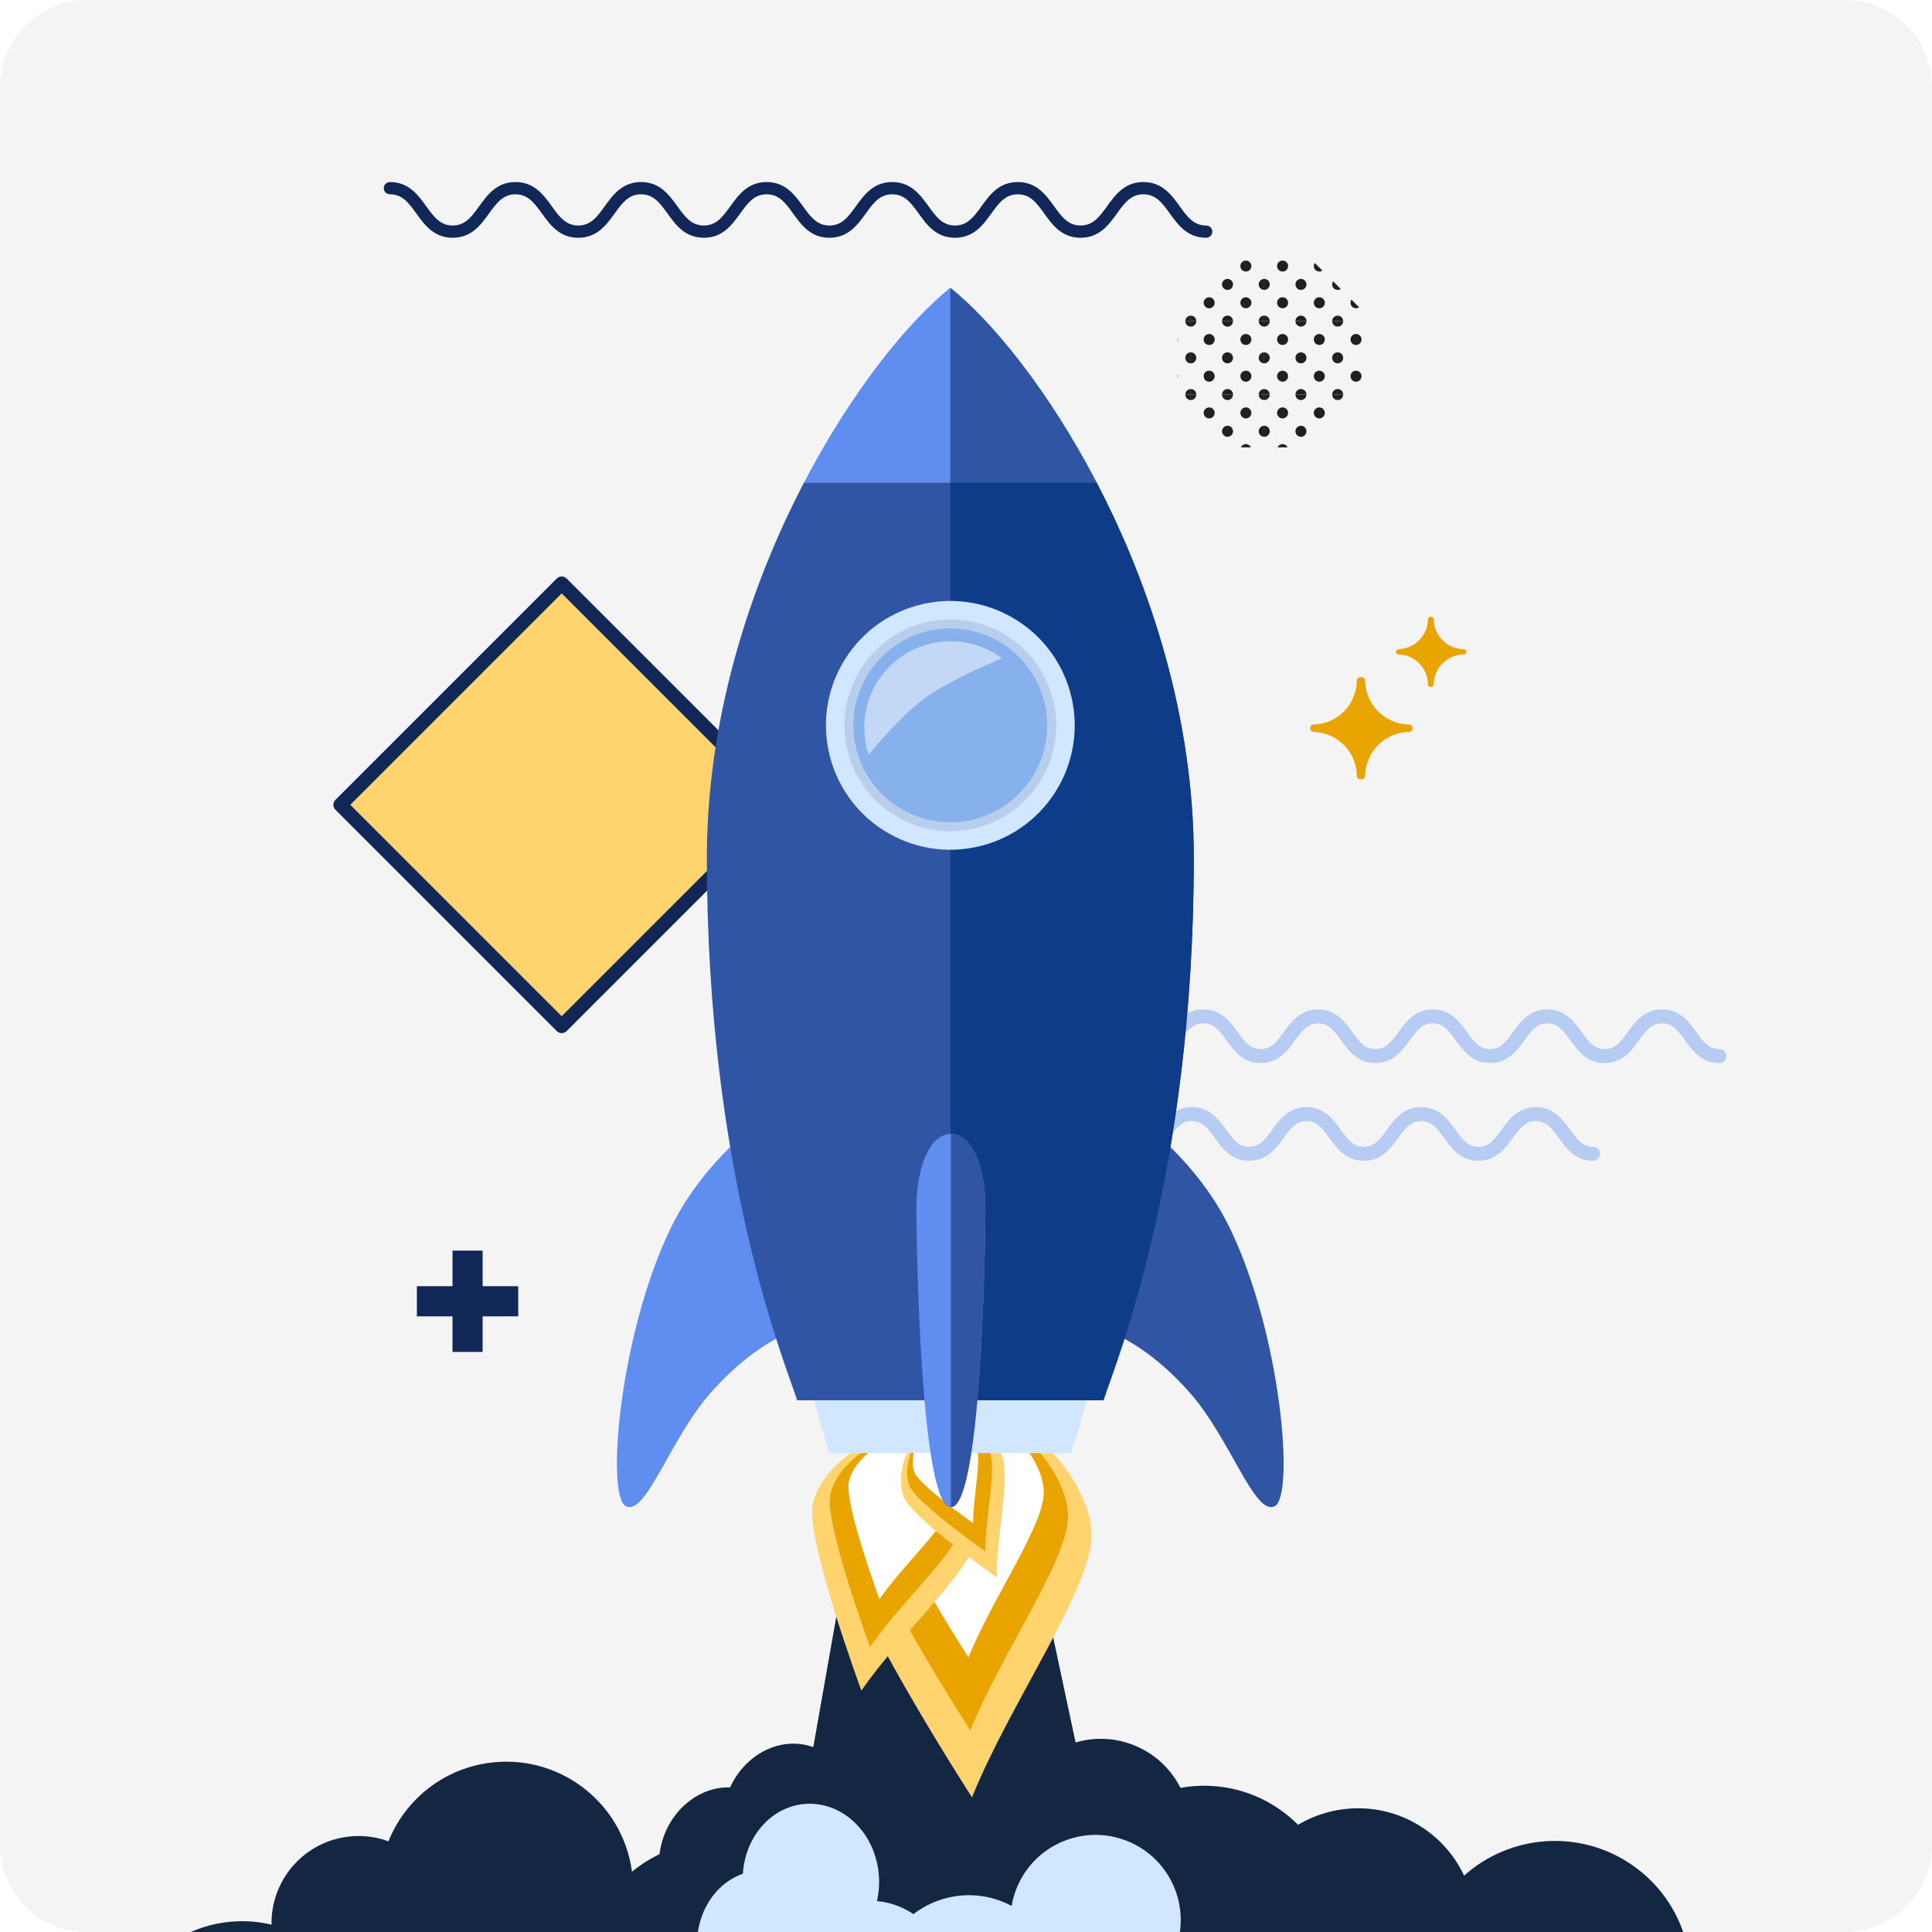 <?xml version="1.0" encoding="utf-8"?>
<!-- Generator: Adobe Illustrator 28.1.0, SVG Export Plug-In . SVG Version: 6.00 Build 0)  -->
<svg xmlns="http://www.w3.org/2000/svg" xmlns:xlink="http://www.w3.org/1999/xlink" version="1.1" x="0px" y="0px" viewBox="0 0 267 267" style="enable-background:new 0 0 267 267;" xml:space="preserve">
<style type="text/css">
	.st0{fill:#D1E7FF;}
	.st1{fill:#EAA400;}
	.st2{fill:#608DF0;}
	.st3{fill:#3155A5;}
	.st4{fill:url(#SVGID_00000176757049719795095600000006068988409467757999_);}
	.st5{opacity:0.5;}
	.st6{fill:#142742;}
	.st7{fill:#FFFFFF;}
	.st8{fill:#F4F4F4;}
	.st9{fill:#0E3C88;}
	.st10{fill:none;stroke:#FFD36D;stroke-miterlimit:10;}
	.st11{filter:url(#Adobe_OpacityMaskFilter);}
	.st12{opacity:0.25;mask:url(#SVGID_00000175299561285264599230000017427328261223546019_);}
	.st13{opacity:0.75;}
	.st14{fill:#CCCCCB;}
	.st15{fill:#B6CCF3;}
	.st16{fill:#FFD36D;}
	.st17{fill:#112757;}
	.st18{fill:#8CBDFF;}
	.st19{fill:#A2EEFF;}
	.st20{fill:#FFBD24;}
	.st21{opacity:0.48;}
	.st22{opacity:0.74;fill:#FFFFFF;}
	.st23{opacity:0.51;}
	.st24{opacity:0.88;}
	.st25{fill:none;stroke:#112757;stroke-width:3;stroke-miterlimit:10;}
	.st26{clip-path:url(#SVGID_00000083774105882551968170000015630033011808409238_);}
	.st27{clip-path:url(#SVGID_00000168093542432979635330000018324492083327657663_);}
	.st28{fill:#231F20;}
	.st29{clip-path:url(#SVGID_00000146484249815337842440000012029033171313421218_);}
	.st30{clip-path:url(#SVGID_00000000185585650627389920000001748016214451462812_);}
	.st31{clip-path:url(#SVGID_00000057124215648265490880000014012639429638078386_);}
	.st32{clip-path:url(#SVGID_00000039109555183899841160000013346934338111976366_);}
	.st33{clip-path:url(#SVGID_00000112615896992048815060000011947414556904615062_);}
	.st34{clip-path:url(#SVGID_00000165208000867512129320000001803911479250085051_);}
	.st35{clip-path:url(#SVGID_00000059297874733180178280000002055269997604611240_);}
	.st36{clip-path:url(#SVGID_00000148648398999824113210000011617755605949232779_);}
	.st37{clip-path:url(#SVGID_00000060007948016712800620000007762106918365958581_);}
	.st38{clip-path:url(#SVGID_00000123417823947719101140000004006857476685984643_);}
	.st39{clip-path:url(#SVGID_00000035505304056977150490000015695665377686357427_);}
	.st40{clip-path:url(#SVGID_00000176028727568226868740000008672335990761815737_);}
	.st41{clip-path:url(#SVGID_00000176005178930249723630000007398426291998369965_);}
	.st42{clip-path:url(#SVGID_00000069371447907703138600000000378304705732370364_);}
	.st43{clip-path:url(#SVGID_00000109746195257233644770000014693755978485774781_);}
	.st44{clip-path:url(#SVGID_00000013154744029262770800000009374312742708110474_);}
	.st45{clip-path:url(#SVGID_00000001661963046022649080000012356269515476580022_);}
	.st46{clip-path:url(#SVGID_00000024682509964058944560000006121439246701246622_);}
	.st47{clip-path:url(#SVGID_00000095328856372279693080000006619524962633197757_);}
	.st48{clip-path:url(#SVGID_00000078723274515766628140000004102426309122711727_);}
	.st49{clip-path:url(#SVGID_00000024712426760260289460000011952441157823131060_);}
	.st50{clip-path:url(#SVGID_00000086664681869227264120000009825454910265110687_);}
	.st51{clip-path:url(#SVGID_00000062914026940276037680000004976843715312573341_);}
	.st52{clip-path:url(#SVGID_00000096021006064554091920000003609557621326470315_);}
	.st53{clip-path:url(#SVGID_00000072270021203087157560000011220870837383619493_);}
	.st54{clip-path:url(#SVGID_00000043449530291343403700000016373875535489621430_);}
	.st55{clip-path:url(#SVGID_00000125589605765347214410000000595391609469231501_);}
	.st56{clip-path:url(#SVGID_00000119832270028607693160000017194576721552495511_);}
	.st57{clip-path:url(#SVGID_00000068648628958125872250000003504578315631662768_);}
	.st58{clip-path:url(#SVGID_00000134967061138662470780000012219717044370206858_);}
	.st59{clip-path:url(#SVGID_00000021114980806755631610000004532805513185908643_);}
	.st60{clip-path:url(#SVGID_00000023983045733032339010000014141072378857097384_);}
	.st61{fill:#3256A5;}
	.st62{clip-path:url(#SVGID_00000067922510308140837570000015131268649920111032_);}
	.st63{clip-path:url(#SVGID_00000050651691205677843770000011749765255565899943_);}
	.st64{clip-path:url(#SVGID_00000065034008882043012300000018068894437080868025_);}
	.st65{clip-path:url(#SVGID_00000071538269619435518170000015649190967288267424_);}
	.st66{clip-path:url(#SVGID_00000040535776185466704620000011865414980194943670_);}
	.st67{clip-path:url(#SVGID_00000106142328570863201550000011193142857301506176_);}
	.st68{clip-path:url(#SVGID_00000147901421968959157470000008286250810178097289_);}
	.st69{clip-path:url(#SVGID_00000115478643474441602370000012755645930386799515_);}
	.st70{clip-path:url(#SVGID_00000146499717132744044070000001476903111637721791_);}
	.st71{clip-path:url(#SVGID_00000114040798343961352410000013922654372331574668_);}
	.st72{clip-path:url(#SVGID_00000167378767791272651170000012619155651980263821_);}
	.st73{clip-path:url(#SVGID_00000164507546304877427320000015098905918676633022_);}
	.st74{clip-path:url(#SVGID_00000001642169465085332620000008689216915379125912_);}
	.st75{clip-path:url(#SVGID_00000046318569836049751830000001066546352789200776_);}
	.st76{clip-path:url(#SVGID_00000059295373406308694240000013865462210012158857_);}
	.st77{clip-path:url(#SVGID_00000169558437804461962460000014446489478463464581_);}
	.st78{clip-path:url(#SVGID_00000160190551595142338170000008978387669928954506_);}
	.st79{clip-path:url(#SVGID_00000170270152291145062550000000269395671899255694_);}
	.st80{clip-path:url(#SVGID_00000084503174841252415720000017145867374832337031_);}
	.st81{clip-path:url(#SVGID_00000124131806988154467630000013860363259889062799_);}
	.st82{clip-path:url(#SVGID_00000121259383204389024610000010395677929042522795_);}
	.st83{clip-path:url(#SVGID_00000021107973086366451140000009941319997038267057_);}
	.st84{clip-path:url(#SVGID_00000096766960983417247750000003159868104640915640_);}
	.st85{clip-path:url(#SVGID_00000117657428084304548130000012168377369806185096_);}
	.st86{clip-path:url(#SVGID_00000074437377761623788670000015773399311072775855_);}
	.st87{clip-path:url(#SVGID_00000091718611637111938600000004904748150283718822_);}
	.st88{clip-path:url(#SVGID_00000073715119873489177400000017594153570930811829_);}
	.st89{clip-path:url(#SVGID_00000135687286964886515180000008636915477924736130_);}
	.st90{clip-path:url(#SVGID_00000137100980729269267100000013172210636702599827_);}
	.st91{clip-path:url(#SVGID_00000050640103182319422310000017635483376726466968_);}
	.st92{clip-path:url(#SVGID_00000044870571540489413740000008839953835979936917_);}
	.st93{fill:#B6CCF2;}
	.st94{opacity:0.3;fill:#7A94BE;}
	.st95{opacity:0.5;fill:#FFFFFF;}
	.st96{clip-path:url(#SVGID_00000152978039993355885740000016350147639233521305_);}
	.st97{clip-path:url(#SVGID_00000039852181178807137390000001179950808864165529_);}
	.st98{clip-path:url(#SVGID_00000132766728090317503840000018235436241335628440_);}
	.st99{clip-path:url(#SVGID_00000091007587795371319250000000773489231923809454_);}
	.st100{clip-path:url(#SVGID_00000138539019319329127580000003500677613087021451_);}
	.st101{clip-path:url(#SVGID_00000122702423074103093280000007313337758171412158_);}
	.st102{clip-path:url(#SVGID_00000130630571054768621990000008814252252967577011_);}
	.st103{clip-path:url(#SVGID_00000075847941187497238650000015252843734508253116_);}
	.st104{clip-path:url(#SVGID_00000181052588934764167090000017649955112208581053_);}
	.st105{clip-path:url(#SVGID_00000059291497883394756290000000981792823179330975_);}
	.st106{clip-path:url(#SVGID_00000074416598541144181000000003277569769791371173_);}
	.st107{clip-path:url(#SVGID_00000049920383818898009760000007035521189168821675_);}
	.st108{clip-path:url(#SVGID_00000142157921152435554270000012027634873365466786_);}
	.st109{clip-path:url(#SVGID_00000075150705964201297150000008298555347179320986_);}
	.st110{fill:none;stroke:#3256A5;stroke-width:6;stroke-miterlimit:10;}
</style>
<g id="Layer_1">
	<path class="st8" d="M255,267H12c-6.6,0-12-5.4-12-12V12C0,5.4,5.4,0,12,0h243c6.6,0,12,5.4,12,12v243   C267,261.6,261.6,267,255,267z"/>
	<g>
		<defs>
			<path id="SVGID_00000085962788303913168880000007518334310498741683_" d="M255,267H12c-6.6,0-12-5.4-12-12V12     C0,5.4,5.4,0,12,0h243c6.6,0,12,5.4,12,12v243C267,261.6,261.6,267,255,267z"/>
		</defs>
		<clipPath id="SVGID_00000086650678114985002980000013688134482522463670_">
			<use xlink:href="#SVGID_00000085962788303913168880000007518334310498741683_" style="overflow:visible;"/>
		</clipPath>
		<g style="clip-path:url(#SVGID_00000086650678114985002980000013688134482522463670_);">
			<g>
				
					<rect x="55.998" y="89.595" transform="matrix(0.707 -0.707 0.707 0.707 -55.91 87.466)" class="st16" width="43.256" height="43.256"/>
				<path class="st17" d="M77.626,142.777c-0.248,0-0.496-0.095-0.684-0.284l-30.586-30.586      c-0.378-0.378-0.378-0.991,0-1.369l30.586-30.586c0.378-0.378,0.991-0.378,1.369,0l30.586,30.586      c0.378,0.378,0.378,0.991,0,1.369l-30.586,30.586C78.122,142.682,77.874,142.777,77.626,142.777z       M48.409,111.222l29.217,29.217l29.217-29.217L77.626,82.005L48.409,111.222z"/>
			</g>
			<g>
				<g>
					<defs>
						<polygon id="SVGID_00000152972891701091615570000009357338753721034171_" points="188.776,43.415 181.152,35.79         170.37,35.79 162.745,43.415 162.745,54.197 170.37,61.822 181.152,61.822 188.776,54.197               "/>
					</defs>
					<clipPath id="SVGID_00000163069829135813251210000014478197621625362568_">
						<use xlink:href="#SVGID_00000152972891701091615570000009357338753721034171_" style="overflow:visible;"/>
					</clipPath>
					<g style="clip-path:url(#SVGID_00000163069829135813251210000014478197621625362568_);">
						<g>
							<defs>
								
									<rect id="SVGID_00000050623359542413686610000000762896697402987923_" x="184.864" y="34.231" width="10.148" height="10.148"/>
							</defs>
							<clipPath id="SVGID_00000006671251465444546550000005776209926064678828_">
								<use xlink:href="#SVGID_00000050623359542413686610000000762896697402987923_" style="overflow:visible;"/>
							</clipPath>
							<g style="clip-path:url(#SVGID_00000006671251465444546550000005776209926064678828_);">
								<path class="st28" d="M189.938,45.14c0.42,0,0.761-0.34,0.761-0.761          c0-0.42-0.341-0.761-0.761-0.761c-0.421,0-0.761,0.341-0.761,0.761          C189.177,44.8,189.518,45.14,189.938,45.14z"/>
								<path class="st28" d="M195.013,45.14c0.42,0,0.761-0.34,0.761-0.761          c0-0.42-0.341-0.761-0.761-0.761c-0.421,0-0.761,0.341-0.761,0.761          C194.251,44.8,194.592,45.14,195.013,45.14z"/>
								<path class="st28" d="M189.938,40.066c0.42,0,0.761-0.34,0.761-0.761          c0-0.42-0.341-0.761-0.761-0.761c-0.421,0-0.761,0.341-0.761,0.761          C189.177,39.726,189.518,40.066,189.938,40.066z"/>
								<path class="st28" d="M195.013,40.066c0.42,0,0.761-0.34,0.761-0.761          c0-0.42-0.341-0.761-0.761-0.761c-0.421,0-0.761,0.341-0.761,0.761          C194.251,39.726,194.592,40.066,195.013,40.066z"/>
								<path class="st28" d="M192.476,42.603c0.42,0,0.761-0.34,0.761-0.761          c0-0.42-0.341-0.761-0.761-0.761c-0.421,0-0.761,0.341-0.761,0.761          C191.714,42.263,192.055,42.603,192.476,42.603z"/>
								<path class="st28" d="M187.401,42.603c0.42,0,0.761-0.34,0.761-0.761          c0-0.42-0.341-0.761-0.761-0.761c-0.421,0-0.761,0.341-0.761,0.761          C186.64,42.263,186.981,42.603,187.401,42.603z"/>
								<path class="st28" d="M192.476,37.529c0.42,0,0.761-0.34,0.761-0.761          c0-0.42-0.341-0.761-0.761-0.761c-0.421,0-0.761,0.341-0.761,0.761          C191.714,37.188,192.055,37.529,192.476,37.529z"/>
								<path class="st28" d="M187.401,37.529c0.42,0,0.761-0.34,0.761-0.761          c0-0.42-0.341-0.761-0.761-0.761c-0.421,0-0.761,0.341-0.761,0.761          C186.64,37.188,186.981,37.529,187.401,37.529z"/>
							</g>
							<g style="clip-path:url(#SVGID_00000006671251465444546550000005776209926064678828_);">
								<path class="st28" d="M184.864,45.14c0.42,0,0.761-0.34,0.761-0.761          c0-0.42-0.341-0.761-0.761-0.761c-0.421,0-0.761,0.341-0.761,0.761          C184.103,44.8,184.444,45.14,184.864,45.14z"/>
								<path class="st28" d="M184.864,40.066c0.42,0,0.761-0.34,0.761-0.761          c0-0.42-0.341-0.761-0.761-0.761c-0.421,0-0.761,0.341-0.761,0.761          C184.103,39.726,184.444,40.066,184.864,40.066z"/>
							</g>
							<g style="clip-path:url(#SVGID_00000006671251465444546550000005776209926064678828_);">
								<path class="st28" d="M189.938,34.992c0.42,0,0.761-0.34,0.761-0.761          c0-0.42-0.341-0.761-0.761-0.761c-0.421,0-0.761,0.341-0.761,0.761          C189.177,34.652,189.518,34.992,189.938,34.992z"/>
								<path class="st28" d="M195.013,34.992c0.42,0,0.761-0.34,0.761-0.761          c0-0.42-0.341-0.761-0.761-0.761c-0.421,0-0.761,0.341-0.761,0.761          C194.251,34.652,194.592,34.992,195.013,34.992z"/>
							</g>
							<g style="clip-path:url(#SVGID_00000006671251465444546550000005776209926064678828_);">
								<path class="st28" d="M184.864,34.992c0.42,0,0.761-0.34,0.761-0.761          c0-0.42-0.341-0.761-0.761-0.761c-0.421,0-0.761,0.341-0.761,0.761          C184.103,34.652,184.444,34.992,184.864,34.992z"/>
							</g>
						</g>
					</g>
					<g style="clip-path:url(#SVGID_00000163069829135813251210000014478197621625362568_);">
						<g>
							<defs>
								
									<rect id="SVGID_00000173863332622453016640000002741325399232144306_" x="184.864" y="44.379" width="10.148" height="10.148"/>
							</defs>
							<clipPath id="SVGID_00000153687325969829490150000013498081253810421934_">
								<use xlink:href="#SVGID_00000173863332622453016640000002741325399232144306_" style="overflow:visible;"/>
							</clipPath>
							<g style="clip-path:url(#SVGID_00000153687325969829490150000013498081253810421934_);">
								<path class="st28" d="M189.938,55.288c0.42,0,0.761-0.34,0.761-0.761          c0-0.42-0.341-0.761-0.761-0.761c-0.421,0-0.761,0.341-0.761,0.761          C189.177,54.948,189.518,55.288,189.938,55.288z"/>
								<path class="st28" d="M195.013,55.288c0.42,0,0.761-0.34,0.761-0.761          c0-0.42-0.341-0.761-0.761-0.761c-0.421,0-0.761,0.341-0.761,0.761          C194.251,54.948,194.592,55.288,195.013,55.288z"/>
								<path class="st28" d="M189.938,50.214c0.42,0,0.761-0.34,0.761-0.761          c0-0.42-0.341-0.761-0.761-0.761c-0.421,0-0.761,0.341-0.761,0.761          C189.177,49.874,189.518,50.214,189.938,50.214z"/>
								<path class="st28" d="M195.013,50.214c0.42,0,0.761-0.34,0.761-0.761          c0-0.42-0.341-0.761-0.761-0.761c-0.421,0-0.761,0.341-0.761,0.761          C194.251,49.874,194.592,50.214,195.013,50.214z"/>
								<path class="st28" d="M192.476,52.751c0.42,0,0.761-0.34,0.761-0.761          c0-0.42-0.341-0.761-0.761-0.761c-0.421,0-0.761,0.341-0.761,0.761          C191.714,52.411,192.055,52.751,192.476,52.751z"/>
								<path class="st28" d="M187.401,52.751c0.42,0,0.761-0.34,0.761-0.761          c0-0.42-0.341-0.761-0.761-0.761c-0.421,0-0.761,0.341-0.761,0.761          C186.64,52.411,186.981,52.751,187.401,52.751z"/>
								<path class="st28" d="M192.476,47.677c0.42,0,0.761-0.34,0.761-0.761          c0-0.42-0.341-0.761-0.761-0.761c-0.421,0-0.761,0.341-0.761,0.761          C191.714,47.337,192.055,47.677,192.476,47.677z"/>
								<path class="st28" d="M187.401,47.677c0.42,0,0.761-0.34,0.761-0.761          c0-0.42-0.341-0.761-0.761-0.761c-0.421,0-0.761,0.341-0.761,0.761          C186.64,47.337,186.981,47.677,187.401,47.677z"/>
							</g>
							<g style="clip-path:url(#SVGID_00000153687325969829490150000013498081253810421934_);">
								<path class="st28" d="M184.864,55.288c0.42,0,0.761-0.34,0.761-0.761          c0-0.42-0.341-0.761-0.761-0.761c-0.421,0-0.761,0.341-0.761,0.761          C184.103,54.948,184.444,55.288,184.864,55.288z"/>
								<path class="st28" d="M184.864,50.214c0.42,0,0.761-0.34,0.761-0.761          c0-0.42-0.341-0.761-0.761-0.761c-0.421,0-0.761,0.341-0.761,0.761          C184.103,49.874,184.444,50.214,184.864,50.214z"/>
							</g>
							<g style="clip-path:url(#SVGID_00000153687325969829490150000013498081253810421934_);">
								<path class="st28" d="M189.938,45.14c0.42,0,0.761-0.34,0.761-0.761          c0-0.42-0.341-0.761-0.761-0.761c-0.421,0-0.761,0.341-0.761,0.761          C189.177,44.8,189.518,45.14,189.938,45.14z"/>
								<path class="st28" d="M195.013,45.14c0.42,0,0.761-0.34,0.761-0.761          c0-0.42-0.341-0.761-0.761-0.761c-0.421,0-0.761,0.341-0.761,0.761          C194.251,44.8,194.592,45.14,195.013,45.14z"/>
							</g>
							<g style="clip-path:url(#SVGID_00000153687325969829490150000013498081253810421934_);">
								<path class="st28" d="M184.864,45.14c0.42,0,0.761-0.34,0.761-0.761          c0-0.42-0.341-0.761-0.761-0.761c-0.421,0-0.761,0.341-0.761,0.761          C184.103,44.8,184.444,45.14,184.864,45.14z"/>
							</g>
						</g>
					</g>
					<g style="clip-path:url(#SVGID_00000163069829135813251210000014478197621625362568_);">
						<g>
							<defs>
								
									<rect id="SVGID_00000108997944060753286510000014245168870457989804_" x="184.864" y="54.527" width="10.148" height="10.148"/>
							</defs>
							<clipPath id="SVGID_00000158728290408924740560000016731059239664474020_">
								<use xlink:href="#SVGID_00000108997944060753286510000014245168870457989804_" style="overflow:visible;"/>
							</clipPath>
							<g style="clip-path:url(#SVGID_00000158728290408924740560000016731059239664474020_);">
								<path class="st28" d="M189.938,65.436c0.42,0,0.761-0.34,0.761-0.761          c0-0.42-0.341-0.761-0.761-0.761c-0.421,0-0.761,0.341-0.761,0.761          C189.177,65.096,189.518,65.436,189.938,65.436z"/>
								<path class="st28" d="M195.013,65.436c0.42,0,0.761-0.34,0.761-0.761          c0-0.42-0.341-0.761-0.761-0.761c-0.421,0-0.761,0.341-0.761,0.761          C194.251,65.096,194.592,65.436,195.013,65.436z"/>
								<path class="st28" d="M189.938,60.362c0.42,0,0.761-0.34,0.761-0.761          c0-0.42-0.341-0.761-0.761-0.761c-0.421,0-0.761,0.341-0.761,0.761          C189.177,60.022,189.518,60.362,189.938,60.362z"/>
								<path class="st28" d="M195.013,60.362c0.42,0,0.761-0.34,0.761-0.761          c0-0.42-0.341-0.761-0.761-0.761c-0.421,0-0.761,0.341-0.761,0.761          C194.251,60.022,194.592,60.362,195.013,60.362z"/>
								<path class="st28" d="M192.476,62.899c0.42,0,0.761-0.34,0.761-0.761          c0-0.42-0.341-0.761-0.761-0.761c-0.421,0-0.761,0.341-0.761,0.761          C191.714,62.559,192.055,62.899,192.476,62.899z"/>
								<path class="st28" d="M187.401,62.899c0.42,0,0.761-0.34,0.761-0.761          c0-0.42-0.341-0.761-0.761-0.761c-0.421,0-0.761,0.341-0.761,0.761          C186.64,62.559,186.981,62.899,187.401,62.899z"/>
								<path class="st28" d="M192.476,57.825c0.42,0,0.761-0.34,0.761-0.761          c0-0.42-0.341-0.761-0.761-0.761c-0.421,0-0.761,0.341-0.761,0.761          C191.714,57.485,192.055,57.825,192.476,57.825z"/>
								<path class="st28" d="M187.401,57.825c0.42,0,0.761-0.34,0.761-0.761          c0-0.42-0.341-0.761-0.761-0.761c-0.421,0-0.761,0.341-0.761,0.761          C186.64,57.485,186.981,57.825,187.401,57.825z"/>
							</g>
							<g style="clip-path:url(#SVGID_00000158728290408924740560000016731059239664474020_);">
								<path class="st28" d="M184.864,65.436c0.42,0,0.761-0.34,0.761-0.761          c0-0.42-0.341-0.761-0.761-0.761c-0.421,0-0.761,0.341-0.761,0.761          C184.103,65.096,184.444,65.436,184.864,65.436z"/>
								<path class="st28" d="M184.864,60.362c0.42,0,0.761-0.34,0.761-0.761          c0-0.42-0.341-0.761-0.761-0.761c-0.421,0-0.761,0.341-0.761,0.761          C184.103,60.022,184.444,60.362,184.864,60.362z"/>
							</g>
							<g style="clip-path:url(#SVGID_00000158728290408924740560000016731059239664474020_);">
								<path class="st28" d="M189.938,55.288c0.42,0,0.761-0.34,0.761-0.761          c0-0.42-0.341-0.761-0.761-0.761c-0.421,0-0.761,0.341-0.761,0.761          C189.177,54.948,189.518,55.288,189.938,55.288z"/>
								<path class="st28" d="M195.013,55.288c0.42,0,0.761-0.34,0.761-0.761          c0-0.42-0.341-0.761-0.761-0.761c-0.421,0-0.761,0.341-0.761,0.761          C194.251,54.948,194.592,55.288,195.013,55.288z"/>
							</g>
							<g style="clip-path:url(#SVGID_00000158728290408924740560000016731059239664474020_);">
								<path class="st28" d="M184.864,55.288c0.42,0,0.761-0.34,0.761-0.761          c0-0.42-0.341-0.761-0.761-0.761c-0.421,0-0.761,0.341-0.761,0.761          C184.103,54.948,184.444,55.288,184.864,55.288z"/>
							</g>
						</g>
					</g>
					<g style="clip-path:url(#SVGID_00000163069829135813251210000014478197621625362568_);">
						<g>
							<defs>
								
									<rect id="SVGID_00000042717981890001821650000009159621949580102829_" x="174.716" y="34.231" width="10.148" height="10.148"/>
							</defs>
							<clipPath id="SVGID_00000067210648397793192070000012775429347351338896_">
								<use xlink:href="#SVGID_00000042717981890001821650000009159621949580102829_" style="overflow:visible;"/>
							</clipPath>
							<g style="clip-path:url(#SVGID_00000067210648397793192070000012775429347351338896_);">
								<path class="st28" d="M179.79,45.14c0.42,0,0.761-0.34,0.761-0.761          c0-0.42-0.341-0.761-0.761-0.761c-0.421,0-0.761,0.341-0.761,0.761          C179.029,44.8,179.37,45.14,179.79,45.14z"/>
								<path class="st28" d="M184.864,45.14c0.42,0,0.761-0.34,0.761-0.761          c0-0.42-0.341-0.761-0.761-0.761c-0.421,0-0.761,0.341-0.761,0.761          C184.103,44.8,184.444,45.14,184.864,45.14z"/>
								<path class="st28" d="M179.79,40.066c0.42,0,0.761-0.34,0.761-0.761          c0-0.42-0.341-0.761-0.761-0.761c-0.421,0-0.761,0.341-0.761,0.761          C179.029,39.726,179.37,40.066,179.79,40.066z"/>
								<path class="st28" d="M184.864,40.066c0.42,0,0.761-0.34,0.761-0.761          c0-0.42-0.341-0.761-0.761-0.761c-0.421,0-0.761,0.341-0.761,0.761          C184.103,39.726,184.444,40.066,184.864,40.066z"/>
								<path class="st28" d="M182.327,42.603c0.42,0,0.761-0.34,0.761-0.761          c0-0.42-0.341-0.761-0.761-0.761c-0.421,0-0.761,0.341-0.761,0.761          C181.566,42.263,181.907,42.603,182.327,42.603z"/>
								<path class="st28" d="M177.253,42.603c0.42,0,0.761-0.34,0.761-0.761          c0-0.42-0.341-0.761-0.761-0.761c-0.421,0-0.761,0.341-0.761,0.761          C176.492,42.263,176.833,42.603,177.253,42.603z"/>
								<path class="st28" d="M182.327,37.529c0.42,0,0.761-0.34,0.761-0.761          c0-0.42-0.341-0.761-0.761-0.761c-0.421,0-0.761,0.341-0.761,0.761          C181.566,37.188,181.907,37.529,182.327,37.529z"/>
								<path class="st28" d="M177.253,37.529c0.42,0,0.761-0.34,0.761-0.761          c0-0.42-0.341-0.761-0.761-0.761c-0.421,0-0.761,0.341-0.761,0.761          C176.492,37.188,176.833,37.529,177.253,37.529z"/>
							</g>
							<g style="clip-path:url(#SVGID_00000067210648397793192070000012775429347351338896_);">
								<path class="st28" d="M174.716,45.14c0.42,0,0.761-0.34,0.761-0.761          c0-0.42-0.341-0.761-0.761-0.761c-0.421,0-0.761,0.341-0.761,0.761          C173.955,44.8,174.295,45.14,174.716,45.14z"/>
								<path class="st28" d="M174.716,40.066c0.42,0,0.761-0.34,0.761-0.761          c0-0.42-0.341-0.761-0.761-0.761c-0.421,0-0.761,0.341-0.761,0.761          C173.955,39.726,174.295,40.066,174.716,40.066z"/>
							</g>
							<g style="clip-path:url(#SVGID_00000067210648397793192070000012775429347351338896_);">
								<path class="st28" d="M179.79,34.992c0.42,0,0.761-0.34,0.761-0.761          c0-0.42-0.341-0.761-0.761-0.761c-0.421,0-0.761,0.341-0.761,0.761          C179.029,34.652,179.37,34.992,179.79,34.992z"/>
								<path class="st28" d="M184.864,34.992c0.42,0,0.761-0.34,0.761-0.761          c0-0.42-0.341-0.761-0.761-0.761c-0.421,0-0.761,0.341-0.761,0.761          C184.103,34.652,184.444,34.992,184.864,34.992z"/>
							</g>
							<g style="clip-path:url(#SVGID_00000067210648397793192070000012775429347351338896_);">
								<path class="st28" d="M174.716,34.992c0.42,0,0.761-0.34,0.761-0.761          c0-0.42-0.341-0.761-0.761-0.761c-0.421,0-0.761,0.341-0.761,0.761          C173.955,34.652,174.295,34.992,174.716,34.992z"/>
							</g>
						</g>
					</g>
					<g style="clip-path:url(#SVGID_00000163069829135813251210000014478197621625362568_);">
						<g>
							<defs>
								
									<rect id="SVGID_00000010993874387413612200000000742883604037346215_" x="174.716" y="44.379" width="10.148" height="10.148"/>
							</defs>
							<clipPath id="SVGID_00000168104813082093630780000008579307765712154806_">
								<use xlink:href="#SVGID_00000010993874387413612200000000742883604037346215_" style="overflow:visible;"/>
							</clipPath>
							<g style="clip-path:url(#SVGID_00000168104813082093630780000008579307765712154806_);">
								<path class="st28" d="M179.79,55.288c0.42,0,0.761-0.34,0.761-0.761          c0-0.42-0.341-0.761-0.761-0.761c-0.421,0-0.761,0.341-0.761,0.761          C179.029,54.948,179.37,55.288,179.79,55.288z"/>
								<path class="st28" d="M184.864,55.288c0.42,0,0.761-0.34,0.761-0.761          c0-0.42-0.341-0.761-0.761-0.761c-0.421,0-0.761,0.341-0.761,0.761          C184.103,54.948,184.444,55.288,184.864,55.288z"/>
								<path class="st28" d="M179.79,50.214c0.42,0,0.761-0.34,0.761-0.761          c0-0.42-0.341-0.761-0.761-0.761c-0.421,0-0.761,0.341-0.761,0.761          C179.029,49.874,179.37,50.214,179.79,50.214z"/>
								<path class="st28" d="M184.864,50.214c0.42,0,0.761-0.34,0.761-0.761          c0-0.42-0.341-0.761-0.761-0.761c-0.421,0-0.761,0.341-0.761,0.761          C184.103,49.874,184.444,50.214,184.864,50.214z"/>
								<path class="st28" d="M182.327,52.751c0.42,0,0.761-0.34,0.761-0.761          c0-0.42-0.341-0.761-0.761-0.761c-0.421,0-0.761,0.341-0.761,0.761          C181.566,52.411,181.907,52.751,182.327,52.751z"/>
								<path class="st28" d="M177.253,52.751c0.42,0,0.761-0.34,0.761-0.761          c0-0.42-0.341-0.761-0.761-0.761c-0.421,0-0.761,0.341-0.761,0.761          C176.492,52.411,176.833,52.751,177.253,52.751z"/>
								<path class="st28" d="M182.327,47.677c0.42,0,0.761-0.34,0.761-0.761          c0-0.42-0.341-0.761-0.761-0.761c-0.421,0-0.761,0.341-0.761,0.761          C181.566,47.337,181.907,47.677,182.327,47.677z"/>
								<path class="st28" d="M177.253,47.677c0.42,0,0.761-0.34,0.761-0.761          c0-0.42-0.341-0.761-0.761-0.761c-0.421,0-0.761,0.341-0.761,0.761          C176.492,47.337,176.833,47.677,177.253,47.677z"/>
							</g>
							<g style="clip-path:url(#SVGID_00000168104813082093630780000008579307765712154806_);">
								<path class="st28" d="M174.716,55.288c0.42,0,0.761-0.34,0.761-0.761          c0-0.42-0.341-0.761-0.761-0.761c-0.421,0-0.761,0.341-0.761,0.761          C173.955,54.948,174.295,55.288,174.716,55.288z"/>
								<path class="st28" d="M174.716,50.214c0.42,0,0.761-0.34,0.761-0.761          c0-0.42-0.341-0.761-0.761-0.761c-0.421,0-0.761,0.341-0.761,0.761          C173.955,49.874,174.295,50.214,174.716,50.214z"/>
							</g>
							<g style="clip-path:url(#SVGID_00000168104813082093630780000008579307765712154806_);">
								<path class="st28" d="M179.79,45.14c0.42,0,0.761-0.34,0.761-0.761          c0-0.42-0.341-0.761-0.761-0.761c-0.421,0-0.761,0.341-0.761,0.761          C179.029,44.8,179.37,45.14,179.79,45.14z"/>
								<path class="st28" d="M184.864,45.14c0.42,0,0.761-0.34,0.761-0.761          c0-0.42-0.341-0.761-0.761-0.761c-0.421,0-0.761,0.341-0.761,0.761          C184.103,44.8,184.444,45.14,184.864,45.14z"/>
							</g>
							<g style="clip-path:url(#SVGID_00000168104813082093630780000008579307765712154806_);">
								<path class="st28" d="M174.716,45.14c0.42,0,0.761-0.34,0.761-0.761          c0-0.42-0.341-0.761-0.761-0.761c-0.421,0-0.761,0.341-0.761,0.761          C173.955,44.8,174.295,45.14,174.716,45.14z"/>
							</g>
						</g>
					</g>
					<g style="clip-path:url(#SVGID_00000163069829135813251210000014478197621625362568_);">
						<g>
							<defs>
								
									<rect id="SVGID_00000021092445616096272280000016669971870527606969_" x="174.716" y="54.527" width="10.148" height="10.148"/>
							</defs>
							<clipPath id="SVGID_00000012470056028727379570000016694239631181786046_">
								<use xlink:href="#SVGID_00000021092445616096272280000016669971870527606969_" style="overflow:visible;"/>
							</clipPath>
							<g style="clip-path:url(#SVGID_00000012470056028727379570000016694239631181786046_);">
								<path class="st28" d="M179.79,65.436c0.42,0,0.761-0.34,0.761-0.761          c0-0.42-0.341-0.761-0.761-0.761c-0.421,0-0.761,0.341-0.761,0.761          C179.029,65.096,179.37,65.436,179.79,65.436z"/>
								<path class="st28" d="M184.864,65.436c0.42,0,0.761-0.34,0.761-0.761          c0-0.42-0.341-0.761-0.761-0.761c-0.421,0-0.761,0.341-0.761,0.761          C184.103,65.096,184.444,65.436,184.864,65.436z"/>
								<path class="st28" d="M179.79,60.362c0.42,0,0.761-0.34,0.761-0.761          c0-0.42-0.341-0.761-0.761-0.761c-0.421,0-0.761,0.341-0.761,0.761          C179.029,60.022,179.37,60.362,179.79,60.362z"/>
								<path class="st28" d="M184.864,60.362c0.42,0,0.761-0.34,0.761-0.761          c0-0.42-0.341-0.761-0.761-0.761c-0.421,0-0.761,0.341-0.761,0.761          C184.103,60.022,184.444,60.362,184.864,60.362z"/>
								<path class="st28" d="M182.327,62.899c0.42,0,0.761-0.34,0.761-0.761          c0-0.42-0.341-0.761-0.761-0.761c-0.421,0-0.761,0.341-0.761,0.761          C181.566,62.559,181.907,62.899,182.327,62.899z"/>
								<path class="st28" d="M177.253,62.899c0.42,0,0.761-0.34,0.761-0.761          c0-0.42-0.341-0.761-0.761-0.761c-0.421,0-0.761,0.341-0.761,0.761          C176.492,62.559,176.833,62.899,177.253,62.899z"/>
								<path class="st28" d="M182.327,57.825c0.42,0,0.761-0.34,0.761-0.761          c0-0.42-0.341-0.761-0.761-0.761c-0.421,0-0.761,0.341-0.761,0.761          C181.566,57.485,181.907,57.825,182.327,57.825z"/>
								<path class="st28" d="M177.253,57.825c0.42,0,0.761-0.34,0.761-0.761          c0-0.42-0.341-0.761-0.761-0.761c-0.421,0-0.761,0.341-0.761,0.761          C176.492,57.485,176.833,57.825,177.253,57.825z"/>
							</g>
							<g style="clip-path:url(#SVGID_00000012470056028727379570000016694239631181786046_);">
								<path class="st28" d="M174.716,65.436c0.42,0,0.761-0.34,0.761-0.761          c0-0.42-0.341-0.761-0.761-0.761c-0.421,0-0.761,0.341-0.761,0.761          C173.955,65.096,174.295,65.436,174.716,65.436z"/>
								<path class="st28" d="M174.716,60.362c0.42,0,0.761-0.34,0.761-0.761          c0-0.42-0.341-0.761-0.761-0.761c-0.421,0-0.761,0.341-0.761,0.761          C173.955,60.022,174.295,60.362,174.716,60.362z"/>
							</g>
							<g style="clip-path:url(#SVGID_00000012470056028727379570000016694239631181786046_);">
								<path class="st28" d="M179.79,55.288c0.42,0,0.761-0.34,0.761-0.761          c0-0.42-0.341-0.761-0.761-0.761c-0.421,0-0.761,0.341-0.761,0.761          C179.029,54.948,179.37,55.288,179.79,55.288z"/>
								<path class="st28" d="M184.864,55.288c0.42,0,0.761-0.34,0.761-0.761          c0-0.42-0.341-0.761-0.761-0.761c-0.421,0-0.761,0.341-0.761,0.761          C184.103,54.948,184.444,55.288,184.864,55.288z"/>
							</g>
							<g style="clip-path:url(#SVGID_00000012470056028727379570000016694239631181786046_);">
								<path class="st28" d="M174.716,55.288c0.42,0,0.761-0.34,0.761-0.761          c0-0.42-0.341-0.761-0.761-0.761c-0.421,0-0.761,0.341-0.761,0.761          C173.955,54.948,174.295,55.288,174.716,55.288z"/>
							</g>
						</g>
					</g>
					<g style="clip-path:url(#SVGID_00000163069829135813251210000014478197621625362568_);">
						<g>
							<defs>
								
									<rect id="SVGID_00000146471336134006465900000010567480209811614092_" x="164.568" y="34.231" width="10.148" height="10.148"/>
							</defs>
							<clipPath id="SVGID_00000054971516356545586320000012650403691773532095_">
								<use xlink:href="#SVGID_00000146471336134006465900000010567480209811614092_" style="overflow:visible;"/>
							</clipPath>
							<g style="clip-path:url(#SVGID_00000054971516356545586320000012650403691773532095_);">
								<path class="st28" d="M169.642,45.14c0.42,0,0.761-0.34,0.761-0.761          c0-0.42-0.341-0.761-0.761-0.761c-0.421,0-0.761,0.341-0.761,0.761          C168.881,44.8,169.221,45.14,169.642,45.14z"/>
								<path class="st28" d="M174.716,45.14c0.42,0,0.761-0.34,0.761-0.761          c0-0.42-0.341-0.761-0.761-0.761c-0.421,0-0.761,0.341-0.761,0.761          C173.955,44.8,174.295,45.14,174.716,45.14z"/>
								<path class="st28" d="M169.642,40.066c0.42,0,0.761-0.34,0.761-0.761          c0-0.42-0.341-0.761-0.761-0.761c-0.421,0-0.761,0.341-0.761,0.761          C168.881,39.726,169.221,40.066,169.642,40.066z"/>
								<path class="st28" d="M174.716,40.066c0.42,0,0.761-0.34,0.761-0.761          c0-0.42-0.341-0.761-0.761-0.761c-0.421,0-0.761,0.341-0.761,0.761          C173.955,39.726,174.295,40.066,174.716,40.066z"/>
								<path class="st28" d="M172.179,42.603c0.42,0,0.761-0.34,0.761-0.761          c0-0.42-0.341-0.761-0.761-0.761c-0.421,0-0.761,0.341-0.761,0.761          C171.418,42.263,171.758,42.603,172.179,42.603z"/>
								<path class="st28" d="M167.105,42.603c0.42,0,0.761-0.34,0.761-0.761          c0-0.42-0.341-0.761-0.761-0.761c-0.421,0-0.761,0.341-0.761,0.761          C166.344,42.263,166.684,42.603,167.105,42.603z"/>
								<path class="st28" d="M172.179,37.529c0.42,0,0.761-0.34,0.761-0.761          c0-0.42-0.341-0.761-0.761-0.761c-0.421,0-0.761,0.341-0.761,0.761          C171.418,37.188,171.758,37.529,172.179,37.529z"/>
								<path class="st28" d="M167.105,37.529c0.42,0,0.761-0.34,0.761-0.761          c0-0.42-0.341-0.761-0.761-0.761c-0.421,0-0.761,0.341-0.761,0.761          C166.344,37.188,166.684,37.529,167.105,37.529z"/>
							</g>
							<g style="clip-path:url(#SVGID_00000054971516356545586320000012650403691773532095_);">
								<path class="st28" d="M164.568,45.14c0.42,0,0.761-0.34,0.761-0.761          c0-0.42-0.341-0.761-0.761-0.761c-0.421,0-0.761,0.341-0.761,0.761          C163.807,44.8,164.147,45.14,164.568,45.14z"/>
								<path class="st28" d="M164.568,40.066c0.42,0,0.761-0.34,0.761-0.761          c0-0.42-0.341-0.761-0.761-0.761c-0.421,0-0.761,0.341-0.761,0.761          C163.807,39.726,164.147,40.066,164.568,40.066z"/>
							</g>
							<g style="clip-path:url(#SVGID_00000054971516356545586320000012650403691773532095_);">
								<path class="st28" d="M169.642,34.992c0.42,0,0.761-0.34,0.761-0.761          c0-0.42-0.341-0.761-0.761-0.761c-0.421,0-0.761,0.341-0.761,0.761          C168.881,34.652,169.221,34.992,169.642,34.992z"/>
								<path class="st28" d="M174.716,34.992c0.42,0,0.761-0.34,0.761-0.761          c0-0.42-0.341-0.761-0.761-0.761c-0.421,0-0.761,0.341-0.761,0.761          C173.955,34.652,174.295,34.992,174.716,34.992z"/>
							</g>
							<g style="clip-path:url(#SVGID_00000054971516356545586320000012650403691773532095_);">
								<path class="st28" d="M164.568,34.992c0.42,0,0.761-0.34,0.761-0.761          c0-0.42-0.341-0.761-0.761-0.761c-0.421,0-0.761,0.341-0.761,0.761          C163.807,34.652,164.147,34.992,164.568,34.992z"/>
							</g>
						</g>
					</g>
					<g style="clip-path:url(#SVGID_00000163069829135813251210000014478197621625362568_);">
						<g>
							<defs>
								
									<rect id="SVGID_00000004530769129689761650000009994567274047033508_" x="164.568" y="44.379" width="10.148" height="10.148"/>
							</defs>
							<clipPath id="SVGID_00000034082399045850486810000011348795920983871373_">
								<use xlink:href="#SVGID_00000004530769129689761650000009994567274047033508_" style="overflow:visible;"/>
							</clipPath>
							<g style="clip-path:url(#SVGID_00000034082399045850486810000011348795920983871373_);">
								<path class="st28" d="M169.642,55.288c0.42,0,0.761-0.34,0.761-0.761          c0-0.42-0.341-0.761-0.761-0.761c-0.421,0-0.761,0.341-0.761,0.761          C168.881,54.948,169.221,55.288,169.642,55.288z"/>
								<path class="st28" d="M174.716,55.288c0.42,0,0.761-0.34,0.761-0.761          c0-0.42-0.341-0.761-0.761-0.761c-0.421,0-0.761,0.341-0.761,0.761          C173.955,54.948,174.295,55.288,174.716,55.288z"/>
								<path class="st28" d="M169.642,50.214c0.42,0,0.761-0.34,0.761-0.761          c0-0.42-0.341-0.761-0.761-0.761c-0.421,0-0.761,0.341-0.761,0.761          C168.881,49.874,169.221,50.214,169.642,50.214z"/>
								<path class="st28" d="M174.716,50.214c0.42,0,0.761-0.34,0.761-0.761          c0-0.42-0.341-0.761-0.761-0.761c-0.421,0-0.761,0.341-0.761,0.761          C173.955,49.874,174.295,50.214,174.716,50.214z"/>
								<path class="st28" d="M172.179,52.751c0.42,0,0.761-0.34,0.761-0.761          c0-0.42-0.341-0.761-0.761-0.761c-0.421,0-0.761,0.341-0.761,0.761          C171.418,52.411,171.758,52.751,172.179,52.751z"/>
								<path class="st28" d="M167.105,52.751c0.42,0,0.761-0.34,0.761-0.761          c0-0.42-0.341-0.761-0.761-0.761c-0.421,0-0.761,0.341-0.761,0.761          C166.344,52.411,166.684,52.751,167.105,52.751z"/>
								<path class="st28" d="M172.179,47.677c0.42,0,0.761-0.34,0.761-0.761          c0-0.42-0.341-0.761-0.761-0.761c-0.421,0-0.761,0.341-0.761,0.761          C171.418,47.337,171.758,47.677,172.179,47.677z"/>
								<path class="st28" d="M167.105,47.677c0.42,0,0.761-0.34,0.761-0.761          c0-0.42-0.341-0.761-0.761-0.761c-0.421,0-0.761,0.341-0.761,0.761          C166.344,47.337,166.684,47.677,167.105,47.677z"/>
							</g>
							<g style="clip-path:url(#SVGID_00000034082399045850486810000011348795920983871373_);">
								<path class="st28" d="M164.568,55.288c0.42,0,0.761-0.34,0.761-0.761          c0-0.42-0.341-0.761-0.761-0.761c-0.421,0-0.761,0.341-0.761,0.761          C163.807,54.948,164.147,55.288,164.568,55.288z"/>
								<path class="st28" d="M164.568,50.214c0.42,0,0.761-0.34,0.761-0.761          c0-0.42-0.341-0.761-0.761-0.761c-0.421,0-0.761,0.341-0.761,0.761          C163.807,49.874,164.147,50.214,164.568,50.214z"/>
							</g>
							<g style="clip-path:url(#SVGID_00000034082399045850486810000011348795920983871373_);">
								<path class="st28" d="M169.642,45.14c0.42,0,0.761-0.34,0.761-0.761          c0-0.42-0.341-0.761-0.761-0.761c-0.421,0-0.761,0.341-0.761,0.761          C168.881,44.8,169.221,45.14,169.642,45.14z"/>
								<path class="st28" d="M174.716,45.14c0.42,0,0.761-0.34,0.761-0.761          c0-0.42-0.341-0.761-0.761-0.761c-0.421,0-0.761,0.341-0.761,0.761          C173.955,44.8,174.295,45.14,174.716,45.14z"/>
							</g>
							<g style="clip-path:url(#SVGID_00000034082399045850486810000011348795920983871373_);">
								<path class="st28" d="M164.568,45.14c0.42,0,0.761-0.34,0.761-0.761          c0-0.42-0.341-0.761-0.761-0.761c-0.421,0-0.761,0.341-0.761,0.761          C163.807,44.8,164.147,45.14,164.568,45.14z"/>
							</g>
						</g>
					</g>
					<g style="clip-path:url(#SVGID_00000163069829135813251210000014478197621625362568_);">
						<g>
							<defs>
								
									<rect id="SVGID_00000090988289339400346850000018400820871086943926_" x="164.568" y="54.527" width="10.148" height="10.148"/>
							</defs>
							<clipPath id="SVGID_00000022531643605864733480000015183522689235879573_">
								<use xlink:href="#SVGID_00000090988289339400346850000018400820871086943926_" style="overflow:visible;"/>
							</clipPath>
							<g style="clip-path:url(#SVGID_00000022531643605864733480000015183522689235879573_);">
								<path class="st28" d="M169.642,65.436c0.42,0,0.761-0.34,0.761-0.761          c0-0.42-0.341-0.761-0.761-0.761c-0.421,0-0.761,0.341-0.761,0.761          C168.881,65.096,169.221,65.436,169.642,65.436z"/>
								<path class="st28" d="M174.716,65.436c0.42,0,0.761-0.34,0.761-0.761          c0-0.42-0.341-0.761-0.761-0.761c-0.421,0-0.761,0.341-0.761,0.761          C173.955,65.096,174.295,65.436,174.716,65.436z"/>
								<path class="st28" d="M169.642,60.362c0.42,0,0.761-0.34,0.761-0.761          c0-0.42-0.341-0.761-0.761-0.761c-0.421,0-0.761,0.341-0.761,0.761          C168.881,60.022,169.221,60.362,169.642,60.362z"/>
								<path class="st28" d="M174.716,60.362c0.42,0,0.761-0.34,0.761-0.761          c0-0.42-0.341-0.761-0.761-0.761c-0.421,0-0.761,0.341-0.761,0.761          C173.955,60.022,174.295,60.362,174.716,60.362z"/>
								<path class="st28" d="M172.179,62.899c0.42,0,0.761-0.34,0.761-0.761          c0-0.42-0.341-0.761-0.761-0.761c-0.421,0-0.761,0.341-0.761,0.761          C171.418,62.559,171.758,62.899,172.179,62.899z"/>
								<path class="st28" d="M167.105,62.899c0.42,0,0.761-0.34,0.761-0.761          c0-0.42-0.341-0.761-0.761-0.761c-0.421,0-0.761,0.341-0.761,0.761          C166.344,62.559,166.684,62.899,167.105,62.899z"/>
								<path class="st28" d="M172.179,57.825c0.42,0,0.761-0.34,0.761-0.761          c0-0.42-0.341-0.761-0.761-0.761c-0.421,0-0.761,0.341-0.761,0.761          C171.418,57.485,171.758,57.825,172.179,57.825z"/>
								<path class="st28" d="M167.105,57.825c0.42,0,0.761-0.34,0.761-0.761          c0-0.42-0.341-0.761-0.761-0.761c-0.421,0-0.761,0.341-0.761,0.761          C166.344,57.485,166.684,57.825,167.105,57.825z"/>
							</g>
							<g style="clip-path:url(#SVGID_00000022531643605864733480000015183522689235879573_);">
								<path class="st28" d="M164.568,65.436c0.42,0,0.761-0.34,0.761-0.761          c0-0.42-0.341-0.761-0.761-0.761c-0.421,0-0.761,0.341-0.761,0.761          C163.807,65.096,164.147,65.436,164.568,65.436z"/>
								<path class="st28" d="M164.568,60.362c0.42,0,0.761-0.34,0.761-0.761          c0-0.42-0.341-0.761-0.761-0.761c-0.421,0-0.761,0.341-0.761,0.761          C163.807,60.022,164.147,60.362,164.568,60.362z"/>
							</g>
							<g style="clip-path:url(#SVGID_00000022531643605864733480000015183522689235879573_);">
								<path class="st28" d="M169.642,55.288c0.42,0,0.761-0.34,0.761-0.761          c0-0.42-0.341-0.761-0.761-0.761c-0.421,0-0.761,0.341-0.761,0.761          C168.881,54.948,169.221,55.288,169.642,55.288z"/>
								<path class="st28" d="M174.716,55.288c0.42,0,0.761-0.34,0.761-0.761          c0-0.42-0.341-0.761-0.761-0.761c-0.421,0-0.761,0.341-0.761,0.761          C173.955,54.948,174.295,55.288,174.716,55.288z"/>
							</g>
							<g style="clip-path:url(#SVGID_00000022531643605864733480000015183522689235879573_);">
								<path class="st28" d="M164.568,55.288c0.42,0,0.761-0.34,0.761-0.761          c0-0.42-0.341-0.761-0.761-0.761c-0.421,0-0.761,0.341-0.761,0.761          C163.807,54.948,164.147,55.288,164.568,55.288z"/>
							</g>
						</g>
					</g>
					<g style="clip-path:url(#SVGID_00000163069829135813251210000014478197621625362568_);">
						<g>
							<defs>
								
									<rect id="SVGID_00000101086578280913621230000001271417642276869014_" x="154.42" y="34.231" width="10.148" height="10.148"/>
							</defs>
							<clipPath id="SVGID_00000129899196930238601920000012165712081499913913_">
								<use xlink:href="#SVGID_00000101086578280913621230000001271417642276869014_" style="overflow:visible;"/>
							</clipPath>
							<g style="clip-path:url(#SVGID_00000129899196930238601920000012165712081499913913_);">
								<path class="st28" d="M159.494,45.14c0.42,0,0.761-0.34,0.761-0.761          c0-0.42-0.341-0.761-0.761-0.761c-0.421,0-0.761,0.341-0.761,0.761          C158.732,44.8,159.073,45.14,159.494,45.14z"/>
								<path class="st28" d="M164.568,45.14c0.42,0,0.761-0.34,0.761-0.761          c0-0.42-0.341-0.761-0.761-0.761c-0.421,0-0.761,0.341-0.761,0.761          C163.807,44.8,164.147,45.14,164.568,45.14z"/>
								<path class="st28" d="M159.494,40.066c0.42,0,0.761-0.34,0.761-0.761          c0-0.42-0.341-0.761-0.761-0.761c-0.421,0-0.761,0.341-0.761,0.761          C158.732,39.726,159.073,40.066,159.494,40.066z"/>
								<path class="st28" d="M164.568,40.066c0.42,0,0.761-0.34,0.761-0.761          c0-0.42-0.341-0.761-0.761-0.761c-0.421,0-0.761,0.341-0.761,0.761          C163.807,39.726,164.147,40.066,164.568,40.066z"/>
								<path class="st28" d="M162.031,42.603c0.42,0,0.761-0.34,0.761-0.761          c0-0.42-0.341-0.761-0.761-0.761c-0.421,0-0.761,0.341-0.761,0.761          C161.27,42.263,161.61,42.603,162.031,42.603z"/>
								<path class="st28" d="M156.957,42.603c0.42,0,0.761-0.34,0.761-0.761          c0-0.42-0.341-0.761-0.761-0.761c-0.421,0-0.761,0.341-0.761,0.761          C156.195,42.263,156.536,42.603,156.957,42.603z"/>
								<path class="st28" d="M162.031,37.529c0.42,0,0.761-0.34,0.761-0.761          c0-0.42-0.341-0.761-0.761-0.761c-0.421,0-0.761,0.341-0.761,0.761          C161.27,37.188,161.61,37.529,162.031,37.529z"/>
								<path class="st28" d="M156.957,37.529c0.42,0,0.761-0.34,0.761-0.761          c0-0.42-0.341-0.761-0.761-0.761c-0.421,0-0.761,0.341-0.761,0.761          C156.195,37.188,156.536,37.529,156.957,37.529z"/>
							</g>
							<g style="clip-path:url(#SVGID_00000129899196930238601920000012165712081499913913_);">
								<path class="st28" d="M154.42,45.14c0.42,0,0.761-0.34,0.761-0.761          c0-0.42-0.341-0.761-0.761-0.761c-0.421,0-0.761,0.341-0.761,0.761          C153.658,44.8,153.999,45.14,154.42,45.14z"/>
								<path class="st28" d="M154.42,40.066c0.42,0,0.761-0.34,0.761-0.761          c0-0.42-0.341-0.761-0.761-0.761c-0.421,0-0.761,0.341-0.761,0.761          C153.658,39.726,153.999,40.066,154.42,40.066z"/>
							</g>
							<g style="clip-path:url(#SVGID_00000129899196930238601920000012165712081499913913_);">
								<path class="st28" d="M159.494,34.992c0.42,0,0.761-0.34,0.761-0.761          c0-0.42-0.341-0.761-0.761-0.761c-0.421,0-0.761,0.341-0.761,0.761          C158.732,34.652,159.073,34.992,159.494,34.992z"/>
								<path class="st28" d="M164.568,34.992c0.42,0,0.761-0.34,0.761-0.761          c0-0.42-0.341-0.761-0.761-0.761c-0.421,0-0.761,0.341-0.761,0.761          C163.807,34.652,164.147,34.992,164.568,34.992z"/>
							</g>
							<g style="clip-path:url(#SVGID_00000129899196930238601920000012165712081499913913_);">
								<path class="st28" d="M154.42,34.992c0.42,0,0.761-0.34,0.761-0.761          c0-0.42-0.341-0.761-0.761-0.761c-0.421,0-0.761,0.341-0.761,0.761          C153.658,34.652,153.999,34.992,154.42,34.992z"/>
							</g>
						</g>
					</g>
					<g style="clip-path:url(#SVGID_00000163069829135813251210000014478197621625362568_);">
						<g>
							<defs>
								
									<rect id="SVGID_00000134236312556833776160000001295025758274299812_" x="154.42" y="44.379" width="10.148" height="10.148"/>
							</defs>
							<clipPath id="SVGID_00000071554109501955345060000001692217037815125681_">
								<use xlink:href="#SVGID_00000134236312556833776160000001295025758274299812_" style="overflow:visible;"/>
							</clipPath>
							<g style="clip-path:url(#SVGID_00000071554109501955345060000001692217037815125681_);">
								<path class="st28" d="M159.494,55.288c0.42,0,0.761-0.34,0.761-0.761          c0-0.42-0.341-0.761-0.761-0.761c-0.421,0-0.761,0.341-0.761,0.761          C158.732,54.948,159.073,55.288,159.494,55.288z"/>
								<path class="st28" d="M164.568,55.288c0.42,0,0.761-0.34,0.761-0.761          c0-0.42-0.341-0.761-0.761-0.761c-0.421,0-0.761,0.341-0.761,0.761          C163.807,54.948,164.147,55.288,164.568,55.288z"/>
								<path class="st28" d="M159.494,50.214c0.42,0,0.761-0.34,0.761-0.761          c0-0.42-0.341-0.761-0.761-0.761c-0.421,0-0.761,0.341-0.761,0.761          C158.732,49.874,159.073,50.214,159.494,50.214z"/>
								<path class="st28" d="M164.568,50.214c0.42,0,0.761-0.34,0.761-0.761          c0-0.42-0.341-0.761-0.761-0.761c-0.421,0-0.761,0.341-0.761,0.761          C163.807,49.874,164.147,50.214,164.568,50.214z"/>
								<path class="st28" d="M162.031,52.751c0.42,0,0.761-0.34,0.761-0.761          c0-0.42-0.341-0.761-0.761-0.761c-0.421,0-0.761,0.341-0.761,0.761          C161.27,52.411,161.61,52.751,162.031,52.751z"/>
								<path class="st28" d="M156.957,52.751c0.42,0,0.761-0.34,0.761-0.761          c0-0.42-0.341-0.761-0.761-0.761c-0.421,0-0.761,0.341-0.761,0.761          C156.195,52.411,156.536,52.751,156.957,52.751z"/>
								<path class="st28" d="M162.031,47.677c0.42,0,0.761-0.34,0.761-0.761          c0-0.42-0.341-0.761-0.761-0.761c-0.421,0-0.761,0.341-0.761,0.761          C161.27,47.337,161.61,47.677,162.031,47.677z"/>
								<path class="st28" d="M156.957,47.677c0.42,0,0.761-0.34,0.761-0.761          c0-0.42-0.341-0.761-0.761-0.761c-0.421,0-0.761,0.341-0.761,0.761          C156.195,47.337,156.536,47.677,156.957,47.677z"/>
							</g>
							<g style="clip-path:url(#SVGID_00000071554109501955345060000001692217037815125681_);">
								<path class="st28" d="M154.42,55.288c0.42,0,0.761-0.34,0.761-0.761          c0-0.42-0.341-0.761-0.761-0.761c-0.421,0-0.761,0.341-0.761,0.761          C153.658,54.948,153.999,55.288,154.42,55.288z"/>
								<path class="st28" d="M154.42,50.214c0.42,0,0.761-0.34,0.761-0.761          c0-0.42-0.341-0.761-0.761-0.761c-0.421,0-0.761,0.341-0.761,0.761          C153.658,49.874,153.999,50.214,154.42,50.214z"/>
							</g>
							<g style="clip-path:url(#SVGID_00000071554109501955345060000001692217037815125681_);">
								<path class="st28" d="M159.494,45.14c0.42,0,0.761-0.34,0.761-0.761          c0-0.42-0.341-0.761-0.761-0.761c-0.421,0-0.761,0.341-0.761,0.761          C158.732,44.8,159.073,45.14,159.494,45.14z"/>
								<path class="st28" d="M164.568,45.14c0.42,0,0.761-0.34,0.761-0.761          c0-0.42-0.341-0.761-0.761-0.761c-0.421,0-0.761,0.341-0.761,0.761          C163.807,44.8,164.147,45.14,164.568,45.14z"/>
							</g>
							<g style="clip-path:url(#SVGID_00000071554109501955345060000001692217037815125681_);">
								<path class="st28" d="M154.42,45.14c0.42,0,0.761-0.34,0.761-0.761          c0-0.42-0.341-0.761-0.761-0.761c-0.421,0-0.761,0.341-0.761,0.761          C153.658,44.8,153.999,45.14,154.42,45.14z"/>
							</g>
						</g>
					</g>
					<g style="clip-path:url(#SVGID_00000163069829135813251210000014478197621625362568_);">
						<g>
							<defs>
								
									<rect id="SVGID_00000019642924015305854850000006829985828808636310_" x="154.42" y="54.527" width="10.148" height="10.148"/>
							</defs>
							<clipPath id="SVGID_00000168101888950132120750000002688208708305607355_">
								<use xlink:href="#SVGID_00000019642924015305854850000006829985828808636310_" style="overflow:visible;"/>
							</clipPath>
							<g style="clip-path:url(#SVGID_00000168101888950132120750000002688208708305607355_);">
								<path class="st28" d="M159.494,65.436c0.42,0,0.761-0.34,0.761-0.761          c0-0.42-0.341-0.761-0.761-0.761c-0.421,0-0.761,0.341-0.761,0.761          C158.732,65.096,159.073,65.436,159.494,65.436z"/>
								<path class="st28" d="M164.568,65.436c0.42,0,0.761-0.34,0.761-0.761          c0-0.42-0.341-0.761-0.761-0.761c-0.421,0-0.761,0.341-0.761,0.761          C163.807,65.096,164.147,65.436,164.568,65.436z"/>
								<path class="st28" d="M159.494,60.362c0.42,0,0.761-0.34,0.761-0.761          c0-0.42-0.341-0.761-0.761-0.761c-0.421,0-0.761,0.341-0.761,0.761          C158.732,60.022,159.073,60.362,159.494,60.362z"/>
								<path class="st28" d="M164.568,60.362c0.42,0,0.761-0.34,0.761-0.761          c0-0.42-0.341-0.761-0.761-0.761c-0.421,0-0.761,0.341-0.761,0.761          C163.807,60.022,164.147,60.362,164.568,60.362z"/>
								<path class="st28" d="M162.031,62.899c0.42,0,0.761-0.34,0.761-0.761          c0-0.42-0.341-0.761-0.761-0.761c-0.421,0-0.761,0.341-0.761,0.761          C161.27,62.559,161.61,62.899,162.031,62.899z"/>
								<path class="st28" d="M156.957,62.899c0.42,0,0.761-0.34,0.761-0.761          c0-0.42-0.341-0.761-0.761-0.761c-0.421,0-0.761,0.341-0.761,0.761          C156.195,62.559,156.536,62.899,156.957,62.899z"/>
								<path class="st28" d="M162.031,57.825c0.42,0,0.761-0.34,0.761-0.761          c0-0.42-0.341-0.761-0.761-0.761c-0.421,0-0.761,0.341-0.761,0.761          C161.27,57.485,161.61,57.825,162.031,57.825z"/>
								<path class="st28" d="M156.957,57.825c0.42,0,0.761-0.34,0.761-0.761          c0-0.42-0.341-0.761-0.761-0.761c-0.421,0-0.761,0.341-0.761,0.761          C156.195,57.485,156.536,57.825,156.957,57.825z"/>
							</g>
							<g style="clip-path:url(#SVGID_00000168101888950132120750000002688208708305607355_);">
								<path class="st28" d="M154.42,65.436c0.42,0,0.761-0.34,0.761-0.761          c0-0.42-0.341-0.761-0.761-0.761c-0.421,0-0.761,0.341-0.761,0.761          C153.658,65.096,153.999,65.436,154.42,65.436z"/>
								<path class="st28" d="M154.42,60.362c0.42,0,0.761-0.34,0.761-0.761          c0-0.42-0.341-0.761-0.761-0.761c-0.421,0-0.761,0.341-0.761,0.761          C153.658,60.022,153.999,60.362,154.42,60.362z"/>
							</g>
							<g style="clip-path:url(#SVGID_00000168101888950132120750000002688208708305607355_);">
								<path class="st28" d="M159.494,55.288c0.42,0,0.761-0.34,0.761-0.761          c0-0.42-0.341-0.761-0.761-0.761c-0.421,0-0.761,0.341-0.761,0.761          C158.732,54.948,159.073,55.288,159.494,55.288z"/>
								<path class="st28" d="M164.568,55.288c0.42,0,0.761-0.34,0.761-0.761          c0-0.42-0.341-0.761-0.761-0.761c-0.421,0-0.761,0.341-0.761,0.761          C163.807,54.948,164.147,55.288,164.568,55.288z"/>
							</g>
							<g style="clip-path:url(#SVGID_00000168101888950132120750000002688208708305607355_);">
								<path class="st28" d="M154.42,55.288c0.42,0,0.761-0.34,0.761-0.761          c0-0.42-0.341-0.761-0.761-0.761c-0.421,0-0.761,0.341-0.761,0.761          C153.658,54.948,153.999,55.288,154.42,55.288z"/>
							</g>
						</g>
					</g>
				</g>
			</g>
			<g>
				<g>
					<path class="st1" d="M181.082,100.642c0,0.017,0,0.033,0.001,0.05l0,0.016       c0.003,0.245,0.199,0.444,0.444,0.45c3.328,0.085,5.958,2.758,5.988,6.083       c0.002,0.245,0.199,0.445,0.444,0.451l0.054,0.002c0.043,0.001,0.087,0.003,0.13,0.003       c0.016,0,0.031-0,0.047-0.001l0.014-0c0.249-0.001,0.451-0.202,0.453-0.451       c0.029-3.328,2.763-6.06,6.095-6.089c0.249-0.002,0.45-0.204,0.452-0.453l0-0.014       c0.001-0.016,0.001-0.031,0.001-0.047c0-0.016-0-0.031-0.001-0.047l-0-0.014       c-0.001-0.249-0.203-0.45-0.452-0.453c-3.332-0.029-6.066-2.76-6.095-6.089       c-0.002-0.249-0.204-0.45-0.453-0.451l-0.014-0c-0.059-0.002-0.118-0-0.177,0.002       l-0.054,0.002c-0.245,0.006-0.442,0.206-0.444,0.451c-0.03,3.326-2.661,5.998-5.988,6.083       c-0.245,0.006-0.441,0.205-0.444,0.45l-0,0.016       C181.082,100.609,181.082,100.625,181.082,100.642z"/>
				</g>
				<g>
					<path class="st1" d="M192.928,90.078c0,0.011,0,0.023,0.001,0.034l0,0.011       c0.002,0.168,0.137,0.305,0.305,0.309c2.286,0.059,4.094,1.895,4.115,4.18       c0.002,0.169,0.137,0.306,0.305,0.31l0.037,0.001c0.03,0.001,0.059,0.002,0.089,0.002       c0.011,0,0.021-0,0.032-0.001l0.01-0c0.171-0.001,0.31-0.139,0.311-0.31       c0.02-2.287,1.899-4.164,4.188-4.184c0.171-0.001,0.309-0.14,0.31-0.311l0-0.01       c0-0.011,0.001-0.021,0.001-0.032c0-0.011-0-0.021-0.001-0.032l-0-0.01       c-0.001-0.171-0.139-0.309-0.31-0.311c-2.289-0.02-4.168-1.897-4.188-4.184       c-0.002-0.171-0.14-0.309-0.311-0.31l-0.01-0c-0.041-0.001-0.081-0-0.122,0.001       l-0.037,0.001c-0.169,0.004-0.304,0.141-0.305,0.31c-0.021,2.285-1.828,4.121-4.115,4.18       c-0.168,0.004-0.303,0.141-0.305,0.309l-0,0.011C192.928,90.056,192.928,90.067,192.928,90.078       z"/>
				</g>
			</g>
			<g>
				<g>
					<path class="st93" d="M220.166,160.419c-2.476,0-3.735-1.743-4.746-3.143       c-1.048-1.451-1.763-2.341-3.177-2.341s-2.128,0.889-3.177,2.341       c-1.012,1.4-2.271,3.143-4.746,3.143c-2.475,0-3.734-1.743-4.745-3.143       c-1.048-1.451-1.763-2.341-3.176-2.341c-1.414,0-2.128,0.89-3.176,2.341       c-1.011,1.4-2.27,3.143-4.746,3.143c-2.475,0-3.734-1.743-4.746-3.143       c-1.048-1.451-1.762-2.341-3.176-2.341c-1.414,0-2.128,0.889-3.176,2.341       c-1.011,1.4-2.27,3.143-4.746,3.143c-2.476,0-3.734-1.743-4.746-3.143       c-1.048-1.451-1.762-2.341-3.176-2.341c-1.414,0-2.128,0.889-3.176,2.341       c-1.012,1.4-2.27,3.143-4.746,3.143c-2.476,0-3.734-1.743-4.746-3.143       c-1.048-1.451-1.762-2.341-3.176-2.341s-2.128,0.889-3.176,2.341       c-1.012,1.4-2.27,3.143-4.746,3.143c-2.475,0-3.734-1.743-4.746-3.143       c-1.048-1.451-1.762-2.341-3.176-2.341c-1.414,0-2.128,0.889-3.176,2.341       c-1.011,1.4-2.27,3.143-4.745,3.143c-2.475,0-3.734-1.743-4.745-3.143       c-1.048-1.451-1.762-2.341-3.176-2.341c-0.535,0-0.968-0.433-0.968-0.968       c0-0.535,0.434-0.968,0.968-0.968c2.475,0,3.734,1.743,4.745,3.143       c1.048,1.451,1.762,2.341,3.176,2.341c1.414,0,2.128-0.889,3.176-2.341       c1.011-1.4,2.27-3.143,4.745-3.143c2.475,0,3.734,1.743,4.746,3.143       c1.048,1.451,1.762,2.341,3.176,2.341c1.414,0,2.128-0.889,3.176-2.341       c1.012-1.4,2.27-3.143,4.746-3.143c2.476,0,3.734,1.743,4.746,3.143       c1.048,1.451,1.762,2.341,3.176,2.341s2.128-0.889,3.176-2.341       c1.011-1.4,2.27-3.143,4.746-3.143c2.476,0,3.734,1.743,4.746,3.143       c1.048,1.451,1.762,2.341,3.176,2.341c1.414,0,2.128-0.889,3.176-2.341       c1.011-1.4,2.27-3.143,4.746-3.143c2.475,0,3.734,1.743,4.746,3.143       c1.048,1.451,1.762,2.341,3.176,2.341c1.414,0,2.128-0.889,3.176-2.341       c1.012-1.4,2.27-3.143,4.746-3.143c2.475,0,3.734,1.743,4.746,3.143       c1.048,1.451,1.762,2.341,3.176,2.341c1.414,0,2.128-0.89,3.177-2.341       c1.012-1.4,2.271-3.143,4.746-3.143c2.476,0,3.735,1.743,4.746,3.143       c1.049,1.451,1.763,2.341,3.177,2.341c0.535,0,0.968,0.433,0.968,0.968       S220.7,160.419,220.166,160.419z"/>
				</g>
				<g>
					<path class="st93" d="M237.613,146.915c-2.476,0-3.735-1.743-4.746-3.143       c-1.049-1.451-1.763-2.341-3.177-2.341c-1.414,0-2.128,0.89-3.177,2.341       c-1.011,1.4-2.271,3.143-4.746,3.143c-2.475,0-3.734-1.743-4.746-3.143       c-1.048-1.451-1.763-2.341-3.176-2.341c-1.414,0-2.128,0.89-3.176,2.341       c-1.011,1.4-2.27,3.143-4.746,3.143c-2.475,0-3.734-1.743-4.745-3.143       c-1.048-1.451-1.763-2.341-3.176-2.341c-1.414,0-2.128,0.89-3.176,2.341       c-1.011,1.4-2.27,3.143-4.745,3.143c-2.475,0-3.734-1.743-4.746-3.143       c-1.048-1.451-1.762-2.341-3.176-2.341c-1.414,0-2.128,0.89-3.176,2.341       c-1.012,1.4-2.27,3.143-4.746,3.143c-2.476,0-3.734-1.743-4.746-3.143       c-1.048-1.451-1.762-2.341-3.176-2.341c-1.414,0-2.128,0.89-3.176,2.341       c-1.012,1.4-2.27,3.143-4.746,3.143c-2.475,0-3.734-1.743-4.746-3.143       c-1.048-1.451-1.762-2.341-3.176-2.341c-1.413,0-2.128,0.889-3.176,2.341       c-1.011,1.401-2.27,3.144-4.746,3.144c-2.475,0-3.734-1.743-4.745-3.143       c-1.048-1.451-1.762-2.341-3.176-2.341c-0.535,0-0.968-0.433-0.968-0.968       c0-0.535,0.433-0.968,0.968-0.968c2.475,0,3.734,1.743,4.745,3.144       c1.048,1.451,1.762,2.341,3.176,2.341c1.414,0,2.128-0.89,3.176-2.341       c1.011-1.4,2.27-3.143,4.745-3.143c2.475,0,3.734,1.743,4.746,3.143       c1.048,1.451,1.762,2.341,3.176,2.341c1.414,0,2.128-0.889,3.176-2.341       c1.012-1.4,2.27-3.143,4.746-3.143c2.475,0,3.734,1.743,4.746,3.143       c1.048,1.451,1.762,2.341,3.176,2.341c1.414,0,2.128-0.89,3.176-2.341       c1.012-1.4,2.27-3.143,4.746-3.143c2.476,0,3.734,1.743,4.746,3.143       c1.048,1.451,1.762,2.341,3.176,2.341c1.413,0,2.128-0.889,3.176-2.341       c1.012-1.401,2.27-3.144,4.746-3.144c2.475,0,3.734,1.743,4.746,3.144       c1.048,1.451,1.762,2.341,3.176,2.341c1.414,0,2.128-0.889,3.176-2.341       c1.012-1.4,2.271-3.143,4.746-3.143c2.475,0,3.734,1.743,4.746,3.143       c1.048,1.451,1.763,2.341,3.176,2.341c1.414,0,2.128-0.89,3.177-2.341       c1.011-1.4,2.27-3.143,4.746-3.143c2.476,0,3.735,1.743,4.746,3.143       c1.049,1.451,1.763,2.341,3.177,2.341c0.535,0,0.968,0.433,0.968,0.968       C238.581,146.481,238.148,146.915,237.613,146.915z"/>
				</g>
			</g>
			<g>
				<path class="st17" d="M166.693,32.858c-2.602,0-3.889-1.782-5.025-3.354      c-1.028-1.424-1.917-2.653-3.654-2.653c-1.737,0-2.626,1.23-3.654,2.653      c-1.136,1.572-2.423,3.354-5.025,3.354c-2.602,0-3.889-1.782-5.025-3.354      c-1.028-1.424-1.916-2.653-3.653-2.653s-2.625,1.23-3.653,2.653      c-1.136,1.572-2.423,3.354-5.025,3.354c-2.602,0-3.889-1.782-5.024-3.354      c-1.028-1.424-1.916-2.653-3.653-2.653c-1.737,0-2.625,1.23-3.653,2.653      c-1.135,1.572-2.423,3.354-5.024,3.354c-2.602,0-3.889-1.782-5.024-3.354      c-1.028-1.424-1.916-2.653-3.653-2.653c-1.737,0-2.625,1.23-3.653,2.653      c-1.135,1.572-2.422,3.354-5.024,3.354c-2.602,0-3.889-1.782-5.024-3.354      c-1.028-1.424-1.916-2.653-3.653-2.653s-2.625,1.23-3.653,2.653      c-1.136,1.572-2.423,3.354-5.025,3.354c-2.602,0-3.889-1.782-5.024-3.354      c-1.028-1.424-1.916-2.653-3.653-2.653c-1.737,0-2.625,1.23-3.653,2.653      c-1.136,1.572-2.422,3.354-5.024,3.354c-2.601,0-3.888-1.782-5.024-3.354      c-1.028-1.424-1.916-2.653-3.653-2.653c-0.467,0-0.846-0.379-0.846-0.846      c0-0.467,0.379-0.846,0.846-0.846c2.602,0,3.889,1.782,5.024,3.354      c1.028,1.423,1.916,2.653,3.653,2.653c1.737,0,2.625-1.23,3.653-2.653      c1.136-1.572,2.422-3.354,5.024-3.354c2.602,0,3.889,1.782,5.024,3.354      c1.028,1.423,1.916,2.653,3.653,2.653c1.737,0,2.625-1.23,3.653-2.653      c1.135-1.572,2.422-3.354,5.024-3.354c2.602,0,3.889,1.782,5.024,3.354      c1.028,1.424,1.916,2.653,3.653,2.653c1.737,0,2.625-1.23,3.653-2.653      c1.136-1.572,2.423-3.354,5.025-3.354c2.602,0,3.889,1.782,5.024,3.354      c1.028,1.424,1.916,2.653,3.653,2.653s2.625-1.23,3.653-2.653      c1.135-1.572,2.422-3.354,5.024-3.354s3.889,1.782,5.024,3.354      c1.028,1.424,1.916,2.653,3.653,2.653c1.737,0,2.625-1.23,3.654-2.653      c1.136-1.572,2.422-3.354,5.024-3.354c2.602,0,3.889,1.782,5.024,3.354      c1.028,1.424,1.916,2.653,3.653,2.653c1.737,0,2.625-1.23,3.654-2.653      c1.136-1.572,2.423-3.354,5.025-3.354c2.602,0,3.889,1.782,5.025,3.354      c1.028,1.424,1.917,2.653,3.654,2.653c0.467,0,0.846,0.379,0.846,0.846      C167.538,32.48,167.16,32.858,166.693,32.858z"/>
			</g>
			<g>
				<polygon class="st17" points="71.619,177.752 66.697,177.752 66.697,172.829 62.535,172.829 62.535,177.752       57.613,177.752 57.613,181.913 62.535,181.913 62.535,186.836 66.697,186.836 66.697,181.913       71.619,181.913     "/>
			</g>
			<path class="st6" d="M232.281,280.304c3.275-8.01,0.662-17.491-6.764-22.589     c-7.293-5.01-16.87-4.164-23.178,1.494c-1.182-2.521-3.027-4.773-5.49-6.465     c-5.38-3.693-12.199-3.692-17.461-0.557c-0.791-0.794-1.663-1.53-2.619-2.188     c-8.327-5.716-19.711-3.602-25.427,4.722c-5.716,8.328-3.603,19.71,4.725,25.428     c2.86,1.965,6.084,3.005,9.312,3.185c-0.041,0.057-0.083,0.113-0.123,0.172     c-2.873,4.185-3.681,9.175-2.651,13.766C187.165,298.495,211.379,292.446,232.281,280.304z"/>
			<polygon class="st6" points="121.956,187.304 105.562,280.136 156.371,277.071 137.037,186.332    "/>
			<path class="st6" d="M165.416,271.239c1.466-4.037-0.342-8.464-4.063-10.379     c1.01-1.134,1.828-2.474,2.378-3.988c2.329-6.411-0.98-13.495-7.39-15.825     c-6.409-2.328-13.495,0.98-15.824,7.39c-0.259,0.716-0.445,1.439-0.57,2.162     c-0.538-0.286-1.103-0.54-1.692-0.756c-6.838-2.483-14.397,1.046-16.881,7.885     c-2.118,5.83,0.137,12.179,5.085,15.465c-1.504,1.244-2.708,2.893-3.423,4.861     c-1.562,4.3-0.364,8.927,2.688,11.948c-0.4,0.677-0.747,1.395-1.024,2.161     c-2.418,6.653,1.017,14.008,7.67,16.424c6.653,2.418,14.006-1.017,16.423-7.669     c0.831-2.288,0.971-4.658,0.525-6.881c0.048,0.017,0.092,0.036,0.138,0.053     c6.381,2.319,13.434-0.975,15.753-7.356c1.549-4.262,0.592-8.821-2.114-12.072     C164.108,273.761,164.92,272.604,165.416,271.239z"/>
			<path class="st6" d="M116.265,256.867c0.623-0.921,1.126-1.956,1.469-3.091     c1.645-5.421-0.916-10.996-5.723-12.454c-4.348-1.32-9.045,1.186-11.116,5.691     c-4.046-0.126-7.975,2.812-9.35,7.337c-1.116,3.683-0.243,7.435,1.968,9.861     c-1.969,0.75-3.642,2.498-4.352,4.843c-1.148,3.776,0.637,7.661,3.986,8.678     c0.296,0.09,0.594,0.147,0.891,0.186c-0.007,0.026-0.02,0.05-0.026,0.076     c-1.234,4.065,0.688,8.246,4.292,9.339c3.606,1.095,7.527-1.314,8.76-5.376     c0.223-0.737,0.34-1.476,0.366-2.199c0.093,0.031,0.182,0.062,0.274,0.091     c5.764,1.751,12.035-2.103,14.009-8.603C123.517,265.302,121.099,259.203,116.265,256.867z"/>
			<path class="st6" d="M98.22,291.047c1.119,0.047,2.259-0.006,3.408-0.174     c9.993-1.46,16.91-10.746,15.449-20.738c-1.461-9.994-10.745-16.91-20.739-15.45     c-3.435,0.502-6.507,1.928-8.999,3.989c-0.009-0.069-0.016-0.139-0.026-0.209     c-1.401-9.585-10.306-16.22-19.891-14.817c-6.403,0.934-11.484,5.22-13.738,10.818     c-1.817-0.666-3.82-0.903-5.87-0.604c-6.062,0.887-10.4,6.151-10.29,12.121     c-2.108-0.501-4.344-0.623-6.62-0.29c-2.756,0.402-5.27,1.425-7.421,2.905     c16.537,16.632,37.587,28.559,60.858,33.978c0.227-0.023,0.457-0.044,0.685-0.077     C91.485,301.556,96.486,296.922,98.22,291.047z"/>
			<path class="st0" d="M148.736,304.786c0.045,0.015,0.088,0.035,0.132,0.05     c6.081,2.211,12.801-0.929,15.011-7.01c1.476-4.062,0.564-8.406-2.015-11.504     c0.965-0.858,1.738-1.961,2.211-3.262c1.397-3.847-0.326-8.066-3.872-9.889     c0.962-1.082,1.742-2.358,2.265-3.803c2.22-6.108-0.933-12.858-7.041-15.079     c-6.107-2.22-12.86,0.934-15.079,7.042c-0.248,0.683-0.425,1.371-0.543,2.061     c-0.513-0.273-1.051-0.516-1.613-0.721c-6.515-2.366-13.719,0.996-16.086,7.513     c-2.019,5.555,0.131,11.606,4.845,14.739c-1.433,1.186-2.58,2.756-3.262,4.631     c-1.489,4.098-0.345,8.508,2.562,11.385c-0.382,0.645-0.712,1.331-0.976,2.061     c-1.178,3.24-0.896,6.653,0.505,9.525c0.79,0.015,1.578,0.03,2.369,0.03     c6.901,0,13.663-0.59,20.245-1.708C149.038,308.823,149.128,306.745,148.736,304.786z"/>
			<path class="st0" d="M121.193,262.735c0.258-1.12,0.359-2.309,0.268-3.535     c-0.43-5.851-4.985-10.284-10.174-9.901c-4.695,0.345-8.298,4.518-8.621,9.644     c-3.957,1.386-6.658,5.692-6.299,10.578c0.295,3.975,2.537,7.275,5.579,8.795     c-1.623,1.457-2.59,3.771-2.401,6.302c0.299,4.078,3.474,7.167,7.089,6.9     c0.319-0.024,0.629-0.081,0.932-0.152c0.002,0.026-0.001,0.056,0.002,0.083     c0.322,4.388,3.738,7.712,7.63,7.425c3.89-0.287,6.783-4.075,6.46-8.463     c-0.059-0.794-0.221-1.553-0.466-2.261c0.1-0.004,0.198-0.007,0.299-0.014     c6.223-0.458,10.848-6.518,10.331-13.537C131.347,268.183,126.735,263.19,121.193,262.735z"/>
			<g>
				<g>
					<g>
						<g>
							<g>
								<path class="st16" d="M132.976,194.847c-9.256,0.234-17.167,10.661-16.978,18.076          c0.188,7.414,18.336,35.476,18.336,35.476c5.123-12.849,16.7-29.07,16.516-36.357          C150.664,204.752,142.234,194.612,132.976,194.847z"/>
								<path class="st1" d="M132.991,195.383c-7.567,0.191-14.03,8.715-13.875,14.773          c0.151,6.06,14.983,28.993,14.983,28.993c4.186-10.5,13.649-23.756,13.498-29.714          C147.446,203.478,140.558,195.192,132.991,195.383z"/>
								<path class="st7" d="M132.988,195.321c-5.83,0.147-10.81,6.716-10.691,11.384          c0.117,4.669,11.548,22.341,11.548,22.341c3.224-8.09,10.515-18.306,10.399-22.897          C144.128,201.559,138.818,195.175,132.988,195.321z"/>
							</g>
							<g>
								<path class="st16" d="M125.963,198.694c-6.04-1.197-12.694,4.421-13.652,9.258          c-0.957,4.839,6.732,25.69,6.732,25.69c5.198-7.589,15.072-16.429,16.014-21.186          C135.998,207.699,132.004,199.89,125.963,198.694z"/>
								<path class="st1" d="M125.893,199.045c-4.937-0.979-10.373,3.61-11.156,7.565          c-0.784,3.955,5.502,20.997,5.502,20.997c4.245-6.205,12.317-13.429,13.085-17.316          C134.095,206.402,130.83,200.02,125.893,199.045z"/>
								<path class="st7" d="M125.901,199.005c-3.804-0.756-7.993,2.781-8.597,5.829          c-0.604,3.047,4.239,16.179,4.239,16.179c3.274-4.779,9.494-10.347,10.086-13.343          C132.222,204.675,129.706,199.757,125.901,199.005z"/>
							</g>
							<g>
								<path class="st16" d="M128.728,197.233c-3.59,1.556-5.036,6.895-3.787,9.768          c1.248,2.873,12.801,10.989,12.801,10.989c-0.029-5.843,1.936-14.03,0.708-16.855          C137.224,198.309,132.317,195.673,128.728,197.233z"/>
								<path class="st1" d="M128.816,197.44c-2.929,1.273-4.111,5.634-3.091,7.984          c1.019,2.349,10.46,8.98,10.46,8.98c-0.02-4.776,1.581-11.466,0.579-13.777          C135.761,198.32,131.75,196.167,128.816,197.44z"/>
								<path class="st7" d="M128.807,197.415c-2.259,0.981-3.169,4.346-2.385,6.154          c0.788,1.809,8.062,6.919,8.062,6.919c-0.016-3.681,1.219-8.835,0.445-10.615          C134.157,198.093,131.068,196.435,128.807,197.415z"/>
							</g>
						</g>
					</g>
				</g>
				<g>
					<path class="st2" d="M109.784,151.532c0,0-11.405,6.529-17.039,18.08       c-7.152,14.66-9.039,37.113-6.258,38.539c2.782,1.429,6.144-9.369,11.755-15.7       c9.278-10.471,17.282-9.847,17.282-9.847L109.784,151.532z"/>
					<path class="st3" d="M152.872,151.532c0,0,11.403,6.529,17.038,18.08       c7.151,14.66,9.04,37.113,6.259,38.539c-2.782,1.429-6.145-9.369-11.755-15.7       c-9.279-10.471-17.282-9.847-17.282-9.847L152.872,151.532z"/>
					<path class="st0" d="M148.05,200.816c1.279-3.96,9.864-31.865,9.864-66.531       c0-28.662-16.554-44.928-26.579-52.965c-10.022,8.037-26.578,24.303-26.578,52.965       c0,34.665,8.585,62.571,9.863,66.531H148.05z"/>
					<path class="st3" d="M97.687,118.565c0,43.885,10.869,69.943,12.486,74.957h42.323       c1.618-5.014,12.486-31.071,12.486-74.957c0-19.343-5.956-37.559-13.437-51.895h-40.422       C103.642,81.006,97.687,99.222,97.687,118.565z"/>
					<path class="st2" d="M131.335,39.772c-5.925,4.754-13.654,14.335-20.211,26.898h40.422       C144.989,54.107,137.261,44.526,131.335,39.772z"/>
					<path class="st9" d="M151.547,66.67h-20.212v126.852h21.162c1.618-5.014,12.486-31.071,12.486-74.957       C164.983,99.222,159.028,81.006,151.547,66.67z"/>
					<g>
						<path class="st18" d="M131.333,85.668c-8.004,0-14.494,6.49-14.494,14.495        c0,8.004,6.49,14.495,14.494,14.495c8.006,0,14.496-6.491,14.496-14.495        C145.829,92.157,139.339,85.668,131.333,85.668z"/>
						<g>
							<path class="st0" d="M146.29,108.718c4.68-8.258,1.78-18.747-6.479-23.427         c-8.258-4.682-18.748-1.782-23.43,6.478c-4.68,8.259-1.778,18.747,6.479,23.428         C131.118,119.878,141.608,116.977,146.29,108.718z M142.986,106.847         c-3.647,6.433-11.818,8.694-18.254,5.047c-6.433-3.647-8.694-11.819-5.047-18.254         c3.646-6.435,11.818-8.691,18.253-5.044C144.373,92.24,146.632,100.413,142.986,106.847z"/>
							<path class="st94" d="M144.066,107.459c3.985-7.031,1.516-15.961-5.515-19.945         c-7.03-3.986-15.961-1.517-19.945,5.515c-3.985,7.032-1.516,15.961,5.515,19.945         C131.151,116.959,140.08,114.49,144.066,107.459z"/>
							<path class="st95" d="M120.055,104.308c-1.603-4.807,0.002-10.295,4.325-13.424         c4.323-3.127,10.036-2.936,14.102,0.089c0,0-6.924,2.8-10.557,5.43         C124.179,99.111,120.055,104.308,120.055,104.308z"/>
						</g>
					</g>
					<path class="st2" d="M131.428,156.71h-0.012h-0.01c-2.855,0-4.759,4.423-4.759,10.356       c0,5.934,0.635,41.214,4.759,41.214c0.002,0,0.006-0.001,0.01-0.001       c0.004,0,0.007,0.001,0.012,0.001c4.123,0,4.757-35.281,4.757-41.214       C136.185,161.133,134.282,156.71,131.428,156.71z"/>
					<path class="st3" d="M131.333,66.67h20.214c-6.557-12.563-14.286-22.144-20.212-26.898       c0,0.001-0.001,0.001-0.002,0.002V66.67z"/>
					<path class="st3" d="M131.428,156.71h-0.012v51.569c0.004,0,0.007,0.001,0.012,0.001       c4.123,0,4.757-35.281,4.757-41.214C136.185,161.133,134.282,156.71,131.428,156.71z"/>
				</g>
			</g>
		</g>
	</g>
</g>
<g id="favorites-hover">
</g>
<g id="Layer_4">
</g>
<g id="zoom-favorites">
</g>
</svg>

